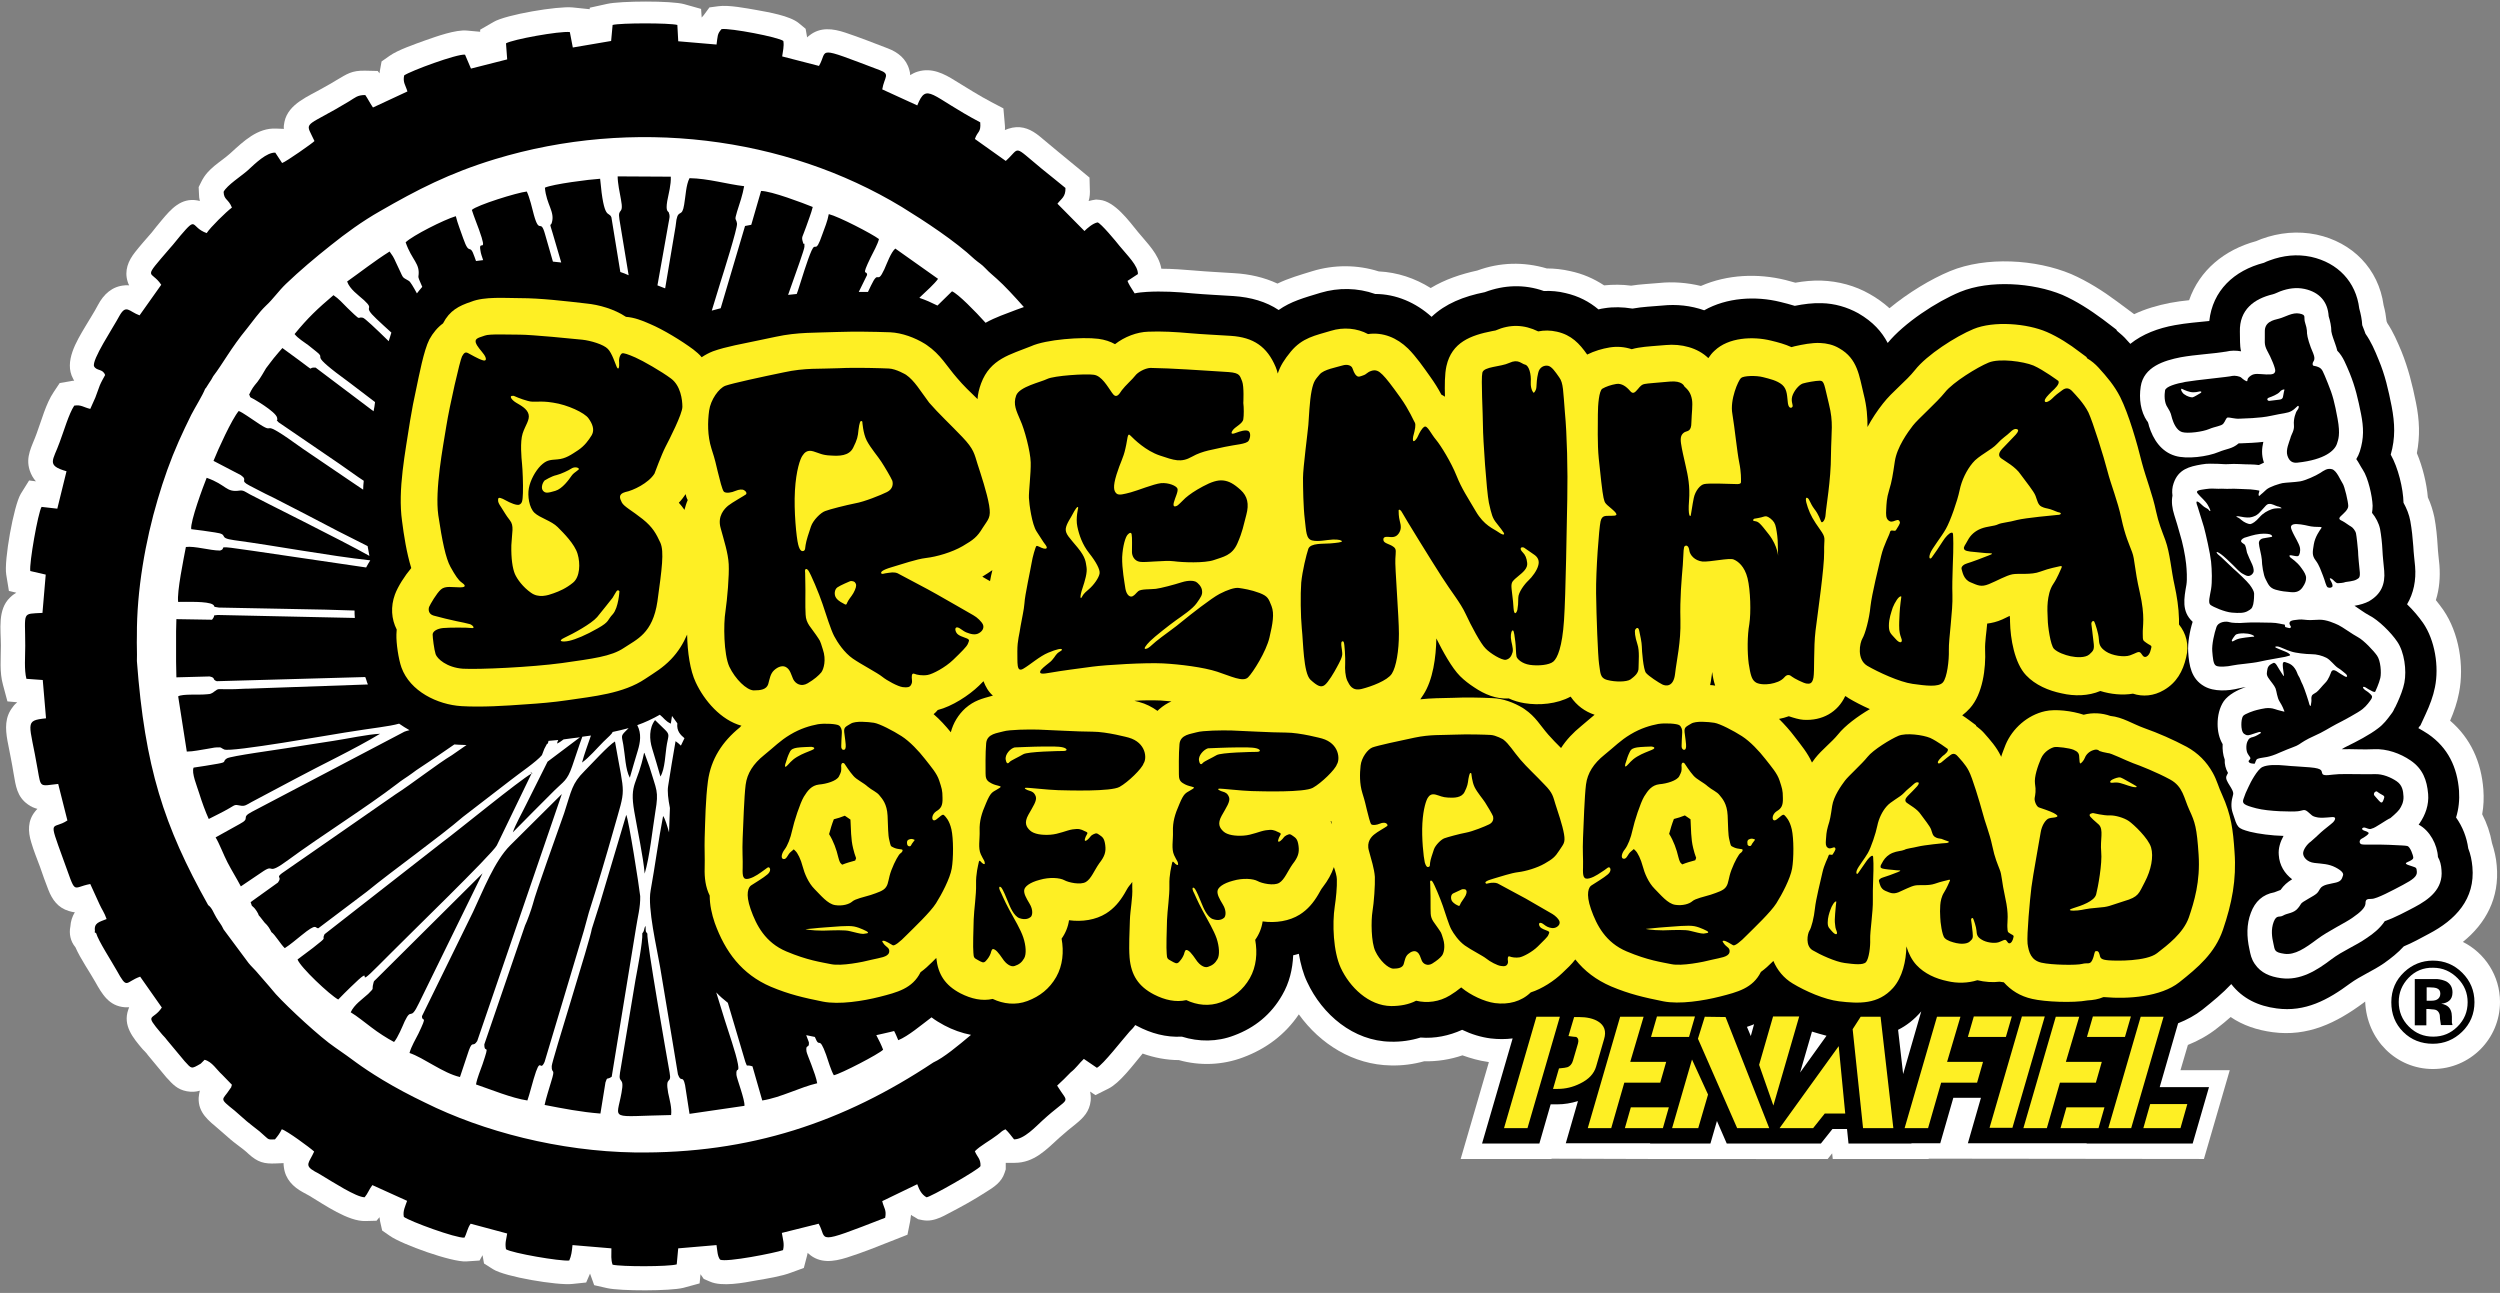 <?xml version="1.0" encoding="utf-8"?>
<!-- Generator: Adobe Illustrator 22.0.0, SVG Export Plug-In . SVG Version: 6.00 Build 0)  -->
<svg version="1.1" id="Layer_2" xmlns="http://www.w3.org/2000/svg" xmlns:xlink="http://www.w3.org/1999/xlink" x="0px" y="0px"
	 viewBox="0 0 841.9 435.4" style="enable-background:new 0 0 841.9 435.4;" xml:space="preserve">
<rect x="0" y="0" width="841.9" height="435.4" fill="#808080" stroke="none"/>
<style type="text/css">
	.st0{fill-rule:evenodd;clip-rule:evenodd;fill:#FFFFFF;}
	.st1{fill-rule:evenodd;clip-rule:evenodd;}
	.st2{fill-rule:evenodd;clip-rule:evenodd;fill:#FEEF24;}
	.st3{fill:#FEEF24;}
</style>
<g>
	<path class="st0" d="M829.4,317.2c7.7-6.2,12.4-14.8,11.4-25.7c-0.2-2.6-0.8-5.1-1.6-7.6c-0.6-3.4-1.7-6.6-3.3-9.7
		c0.5-2.7,0.6-5.5,0.4-8.3c-0.7-9.3-4.3-17.3-11.2-23.2c1.3-3,2.4-6.2,3-9.4c1.8-9.1,0-20.2-5.3-27.9c-0.8-1.1-1.6-2.2-2.5-3.3
		c1.2-3.8,1.5-7.8,1.2-11.8c-0.2-2.2-0.5-4.3-0.6-6.5c-0.2-3.2-0.5-6.4-1.1-9.6c-0.5-2.3-1.2-4.6-2.2-6.7
		c-0.4-4.8-1.8-10.4-3.7-14.9c1.1-5.7,0.9-11.1-0.3-17c-1.2-6-2.6-11.6-4.9-17.3c-1.4-3.3-2.7-6.4-4.7-9.4c0-0.1-0.1-0.1-0.1-0.2
		c-0.1-0.2-0.1-0.3-0.2-0.5c-0.2-1.8-0.5-3.6-1-5.4c-1.7-12.3-10.5-21.2-22.6-23.8c-6.3-1.3-12.6-0.7-18.6,1.5
		c-0.6,0.2-1.1,0.5-1.7,0.7c-10.7,2.9-19.1,9.8-22.6,19.9c-2.1,0.2-4.3,0.5-6.4,0.9c-4.1,0.8-8.3,2-12.1,3.8l-5.8-4.3
		c-4.7-3.5-9.9-6.8-15.4-9.2c-11.9-5-28.7-6-40.8-1c-6.5,2.7-14.1,7.3-20.4,12.5c-2-1.8-4.2-3.4-6.7-4.8c-4.9-2.8-10.5-4.3-16.2-4.5
		c-3-0.1-5.9,0.2-8.8,0.7c-1.1-0.3-2.2-0.6-3.3-0.9c-9.3-2.3-19.6-1.9-28.5,2c-4.6-1.1-9.4-1.5-14.1-1c-3.2,0.3-6.3,0.4-9.4,0.9
		c-3-0.4-6.1-0.4-9.1-0.1c-3.5-2.3-7.2-3.9-11.4-4.8c-2.6-0.6-5.3-0.9-7.9-0.9c-7.8-2.3-15.8-2.1-23.4,0.7c-5.5,1.2-10.9,3-15.7,5.9
		c-5.3-3.3-11.2-5.3-17.5-5.6c-7.2-2.3-15.1-2.3-22.3-0.1c-4.2,1.3-8.1,2.4-11.8,4.2c-4.5-2.1-9.4-3.2-14.5-3.5
		c-4.5-0.3-9-0.5-13.5-0.9c-3.7-0.3-7.4-0.6-11.1-0.6c-0.9-5-4.8-8.6-7.9-12.4c-3.1-3.8-7.8-10.3-12.9-10.8l-1.2-0.1l-1.2,0.2
		c-0.5,0.1-0.9,0.2-1.3,0.3c0.4-1.3,0.5-2.7,0.4-4.2l-0.1-3.7l-2.9-2.4c-2.6-2.2-5.3-4.3-7.9-6.5c-2-1.6-4-3.4-6-5
		c-2.7-2.2-5.6-3.6-9.2-2.9c-1,0.2-1.8,0.5-2.5,0.8c0.1-0.8,0-1.7-0.1-2.8l-0.4-4.5l-4-2.1c-4.2-2.2-8.1-4.7-12.2-7.2
		c-3.8-2.4-7.9-4.5-12.6-3.1c-1,0.3-1.8,0.7-2.6,1.2c0-0.6-0.1-1.2-0.3-1.8c-1-3.7-3.8-5.9-7.2-7.2c-4.7-1.8-9.5-3.7-14.3-5.3
		c-4.2-1.4-8.5-2-12.2,1c-0.3,0.2-0.5,0.4-0.7,0.6l-0.5-2.9l-2.3-1.9c-3-2.5-10.3-3.7-14.1-4.4c-3.5-0.6-9.5-1.8-13-1.3l-3,0.4
		L237,5.1c-0.3,0.3-0.5,0.6-0.7,0.8L236.1,3l-5.7-1.6c-4.2-1.2-21.5-1.1-25.9-0.1l-5.9,1.3l0,0.5l-5.8-0.6
		c-4.9-0.5-22.4,2.4-26.6,4.9l-4.5,2.6l0,0.7l-4.4-0.4c-3.8-0.4-10.4,2-14.1,3.3c-3.3,1.2-9.2,3.2-12,5.2l-2.7,1.9l-0.6,3.3
		c0,0.2-0.1,0.5-0.1,0.7l-0.6-0.8l-4.2-0.1c-4.6-0.1-6.1,1.1-9.7,3.2c-1.5,0.9-3,1.8-4.5,2.6C104,32.4,97.1,34.9,95.8,41
		c-0.2,0.9-0.3,1.7-0.2,2.4L93,43.3c-6.3-0.3-11,4.3-15.3,8.2c-3.5,3.2-7.6,5-9.9,9.7L66.9,63l0.1,2.1c0,1,0.1,1.8,0.3,2.6
		c-0.2-0.1-0.5-0.1-0.8-0.2c-5.5-1-8.9,2.9-12,6.6c-1.2,1.4-2.3,2.8-3.4,4.2c-1.9,2.2-3.8,4.3-5.6,6.6c-2.3,2.9-3.7,6.2-2.5,10
		c0.1,0.4,0.3,0.8,0.5,1.2c-0.5,0-1-0.1-1.5,0c-4.2,0.3-7.1,3-9,6.6c-1.3,2.5-2.9,4.9-4.3,7.3c-2.9,4.9-7.2,11.8-4.1,17.5
		c0.1,0.3,0.3,0.5,0.4,0.7c-0.5,0-0.9,0.1-1.4,0.2l-3.5,0.6l-2,3c-2.7,4-4.1,9.6-5.8,14.1c-1.5,4.2-3.8,7.6-2.3,12.3
		c0.5,1.5,1.2,2.7,2.1,3.7l-2.3-0.3l-2.8,4.5c-2.4,4-5.7,22.6-4.9,27.2l0.9,5.5l2.5,0.6c-0.7,0.4-1.4,0.9-2.1,1.6
		c-4.3,4.1-3.1,10.8-3.1,16.2c0,4.4-0.5,8.9,0.7,13.2l1.5,5.6l3.3,0.3c-0.5,0.4-1.1,1-1.5,1.6c-2.7,3.4-2.5,7.3-1.8,11.3
		c0.7,3.7,1.5,7.4,2.1,11.2c0.7,4,1.1,7.7,4.8,10.3c1.1,0.8,2.1,1.2,3.2,1.5c-0.3,0.3-0.5,0.5-0.8,0.9c-2.5,3.1-2.4,6.7-1.3,10.3
		c0.8,2.8,2,5.7,3,8.4c0.9,2.6,1.8,5.2,2.8,7.7c1.3,3.3,3.2,6,6.9,7.1c0.7,0.2,1.4,0.4,2,0.4c-0.9,1.5-1.4,3.1-1.5,4.8
		c-0.5,2.4,0,5,1.7,7c1.7,3.9,4.8,8.3,6.7,11.7c2.3,4.1,4.6,8.1,9.9,8.5c0.5,0,1,0,1.5,0c-0.1,0.3-0.2,0.5-0.3,0.8
		c-1.9,5.4,1.6,9.5,4.8,13.3c0.5,0.5,1.1,1.1,1.5,1.6l0.2,0.3l6.3,7.6l0.1,0.1c2,2.2,3.6,4,6.8,4.6c1.7,0.3,3.1,0.2,4.4-0.2
		c-0.2,0.7-0.3,1.5-0.4,2.4c-0.2,5.1,3.4,7.7,6.8,10.6c1.3,1.1,2.6,2.3,3.9,3.4c1.4,1.2,3,2.3,4.5,3.5c0.6,0.5,1.1,0.9,1.6,1.4
		c3.1,2.8,5.2,3.4,9.3,3.2l2.5-0.1c0,0.4,0,0.9,0.1,1.4c0.5,4,3.1,6.6,6.4,8.4c0.7,0.4,1.4,0.8,2.2,1.2c5,3,13.1,8.7,18.9,8.5
		l3.7-0.1l1-1.2c0.1,0.5,0.1,0.9,0.2,1.4l0.7,3.1l2.6,1.8c4.1,2.9,20.9,8.9,25.7,8.6l4.5-0.3l1-1.8l0.5,2.8l3,1.9
		c4,2.6,21.7,5.5,26.6,5l4.8-0.5l1.3-3l1.4,3.9l4.4,1c4.5,1,21.2,1,25.6-0.1l5.5-1.5l0.3-3.1l1.1,1.6l2.1,0.9
		c4,1.8,11.3,0.4,15.6-0.4c3.5-0.6,8.6-1.4,11.9-2.7l4.1-1.5l1.1-4.2c0.1-0.3,0.1-0.6,0.2-0.9c0.1,0.1,0.2,0.2,0.3,0.3
		c3.8,3.4,8.4,2.7,12.9,1.3c5.4-1.7,10.8-3.9,16.1-6l4.3-1.7l0.9-4.5c0.1-0.7,0.2-1.5,0.3-2.2c0.3,0.3,0.7,0.5,1.1,0.7l1.3,0.8
		l1.5,0.3c2.2,0.4,4.1-0.1,6-0.9c0.9-0.4,1.7-0.8,2.6-1.3c2.2-1.1,4.3-2.3,6.5-3.5c2.1-1.2,4.3-2.5,6.3-3.8c2.6-1.6,5.2-3.3,6.2-6.4
		l0.4-1.2l0-1.3c0-0.3,0-0.6,0-0.9l3,0c6.6,0,10.7-4.5,15.1-8.5c1.8-1.6,3.6-3.1,5.5-4.6c2.6-2.1,4.6-4.2,5-7.8
		c0.1-1.2,0-2.2-0.2-3.1l1.8,1.2l4.4-2.2c3.8-1.9,8.1-7.7,11.5-11.8c3.9,1.4,8.1,2.2,12.2,2.2c7.1,2,14.7,1.7,21.6-0.9
		c7.8-2.9,14.2-7.7,18.8-14.5c7.2,10,18.3,17,31,17.2c3.8,0.1,7.6-0.4,11.2-1.4c4.4,0.1,8.8-0.6,12.9-2c2.8,1,5.6,1.8,8.5,2.2
		l0.4,0.1l-9.5,32.6h30.6l0-0.1l33.1,0.1h24.3l8.4,0c8.2,0.1,16.4,0,24.6,0h2.6l1.5-1.9l0.2,1.9h32.3l0-0.1h7.7l85,0.1l8.7-29.9
		h-16.6l2.5-8.5c3.5-1.4,6.9-3.3,9.8-5.6c1.6-1.2,3.1-2.5,4.6-3.8c4.1,2.8,8.9,4.4,14.1,5.1c11.9,1.6,21.5-3.1,30.8-10
		c0.1-0.1,0.2-0.2,0.4-0.3C797,350.2,807,360,819.3,360c12.5,0,22.6-10.1,22.6-22.6C841.9,328.6,836.8,320.9,829.4,317.2z"/>
	<path class="st1" d="M65.2,258.5c-0.8,1.7,1.2,6.4,1.9,8.7c0.9,2.9,2.1,6.2,3.2,8.6c2.3-1.2,4.5-2.2,6.9-3.6
		c2.1-1.2,1.7-1.3,3.8-0.9c1.4,0.3,2.1-0.3,3.7-1.2c4.9-2.6,9.4-5,14.5-7.7c9.3-5,20-10,28.8-15.3c-4.3,0.2-11.1,1.7-15.8,2.4
		c-5.4,0.8-10.7,1.7-16,2.5c-2.3,0.4-18.6,2.6-19.8,3.4c-1.7,1.1,0.3,1.2-3.1,1.8C70.6,257.7,67.8,258.1,65.2,258.5 M100.2,323.1
		c0.9,2.6,10.9,12,13.7,13.5c1.4-1.5,2.7-2.7,4.2-4.2c9.3-9.1,0.2,2,9.2-7.1c1.6-1.6,2.9-2.9,4.5-4.5c4.6-4.7,34.1-33.3,35.5-36.1
		l11.7-24.2c-4,2.2-25.1,19.5-30,23.1l-39.7,31c-1.2,2.3,1.6,0.3-3.9,4.6C103.5,320.7,102,321.7,100.2,323.1 M179,260.4
		c0.4,0.5,0.2-0.2,0.1-0.1C179,260.3,178.1,259.4,179,260.4 M118.1,340.9c2.2,1.3,4.7,3.4,7,5.1c2.2,1.7,5.3,3.7,7.6,4.9
		c1.3-1.5,2.8-5.2,3.6-7c2.4-5,1.7,0.4,4.8-6.1l21.4-43.7l-35.8,35.6c-1,1-0.7,0.5-1,1.6c-0.6,2.2,0.6,1.1-1.7,3.4
		C121.9,336.6,119.3,338.3,118.1,340.9 M137.9,354.6c4.8,1.6,11.3,6.8,17,8.1l3-9c1.3-3.5,1.3-0.8,2.8-3.1l28.5-83.2l-17.4,17.3
		c-5.3,5.3-9.1,15.2-12.5,22.4l-17.2,35.1c0,2.3,2.1-1-1.2,5.9C140,349.9,138.5,352.4,137.9,354.6 M179.4,304.6
		c-0.4,1.5-1.9,5.7-2.6,7.1l-13.7,40c0,3.7,2.1-1.3-0.6,6.7c-0.7,2.1-1.8,4.5-2.2,6.8c5,1.7,12,4.6,17.3,5.4
		c0.8-2.3,1.4-4.9,2.1-7.2c2.5-8.5,2-2,3.7-5.8l13.2-44.1l1.7-6.2c2.9-9.1,5.7-18.5,8.3-27.7c4.3-15.3,3.9-10.3,0.5-29.9
		c-2.1,1.2-8.1,7.8-10.3,10c-4.2,4.2-4.3,6.4-6.8,14.1C187.9,279.9,180.4,300.5,179.4,304.6 M202,304.3l-2.7,8.5
		c-0.5,3.6-13.4,44.3-13.5,46.2c-0.1,3,1.4,0.2-0.2,5.3c-0.7,2.4-1.7,5.4-2.2,7.8c6.2,1.2,12.3,2.4,18.8,2.9l1.7-10.5
		c0.7-2.1,0.4-0.7,2.1-1.9l8.2-50.2c0.5-3.4,1.5-6.9,1.4-10.6c-0.4-3.6-3.8-25.4-4.7-27.4L202,304.3z M216.3,314.3
		c0.2,2.8-1.7,12.4-2.3,15.7l-5.2,31.2c-0.7,4.1,1.6,1,0.5,6.8c-1.7,9.6-4.6,7.9,16.7,7.5c0.3-2.4-0.5-5.1-1-7.5
		c-1.1-6.1,1.3-2.5,0.5-6.8c-1.1-6.2-7.7-43.8-7.5-46.8c-0.7-0.9-0.5-0.4-0.6-2.6C216.7,312.8,217.2,313.3,216.3,314.3 M217.1,294.2
		c1.7-5.7,2.6-14.7,3.6-20.9c1.2-7.1,0.4-7-2-15.1l-1.6-4.4c0-0.1-0.1-0.2-0.2-0.3c-2.2,10.9-5,10-3.3,19.8
		C214.7,279.7,216.6,288.4,217.1,294.2 M222.4,261.5c1.6-2.6,1.6-7.7,2.2-11c0.5-2.8,1-3.1-0.6-4.7c-1.2-1.2-2.2-2.1-3.4-3.3
		c-2.1,2.7-1.9,6.6-1,9.5C220.6,255.2,221.5,258.4,222.4,261.5 M327,348.5c-3.1-0.6-6.2-1.7-9-3.2c-1.5-0.8-3-1.7-4.3-2.7
		c-3.6,2.7-7.8,6.3-11.2,7.7c-0.4-0.9-0.8-2-1.4-3.1c-0.5,0.1-1,0.3-1.6,0.4c-1.4,0.3-2.9,0.7-4.4,1c0.9,1.7,1.7,3.3,2.3,4.9
		c-1.3,1.4-14.2,8.1-16.6,8.6c-0.9-1.5-2-5.1-2.6-6.9c-2.5-6.9-2.1-1.8-3.7-5.8l-0.1-0.2c-1-0.2-2-0.4-2.9-0.6l0.9,2.4
		c0.2,2.3-1.2,0.4-0.8,3.1c0.1,0.9,3.1,7.5,3.6,10.7c-5.7,1.3-12.2,4.8-18.5,5.8l-3.3-11.5c-2.5-0.8-1.5,0.6-2.4-1.5l-5.9-19.9
		c-1.4-1.1-2.7-2.2-3.9-3.5c1.3,4.1,2.4,7.7,2.9,9.4c1.2,3.9,3.7,10.9,4.4,14.7c0.6,3.4-0.7,0.7-0.5,3.7c0.1,1.2,2.9,8.4,2.7,10.4
		l-18.5,2.7l-1.5-9.7c-0.8-3.7-1.3-0.5-2.4-3.6l-1.8-10.9c-1.4-8.4-2.8-16.7-4.2-25.2c-1.1-6.5-4.3-19.9-3.2-25.8
		c1.5-8.3,2.6-16.8,4.2-25.1c0.7,0.9,1.4,3.4,2,5.5c0.1-2.7,0.2-5.5,0.3-8.2c-0.6-3-0.9-5.6-0.6-7.4c0.8-5,1.6-10.1,2.5-15.1
		c0.6,0.4,1.2,0.9,1.8,1.5c0.4-0.8,0.8-1.7,1.2-2.5c-1.3-1.1-2.7-2.4-2.4-5c-0.6-0.8-1.2-1.7-1.8-2.5l-0.4,2.6
		c-1.9-0.9-2.3-1.9-3.7-3c-2.5,1.4-5,2.6-7.6,3.5c1.5,2.9,1,5.8,0.2,8.5c-0.9,3-1.8,6-2.7,9.2c-1.5-2.7-1.6-7.7-2.2-11.1
		c-0.5-2.9-0.9-2.9,0.7-4.5c0.4-0.4,0.8-0.8,1.1-1.1c-1.8,0.5-3.6,0.9-5.4,1.3c-0.3,0.8-1.2,1.4-3.1,3.3c-2.3,2.3-4.7,5.2-7.2,7
		c0.8-3,2-6.1,3-9.1c-1,0.1-1.9,0.3-2.9,0.4c-1.2,3.2-2.2,6.5-3.4,9.9c-1.7,5-3,5.2-5.9,8.1c-4.8,4.8-9.4,9.4-14.1,14.2
		c0.7-2.3,3.4-7.1,4.6-9.6l7.1-14.2l10.9-8.2l-2.5,0.3c-1,0.1-2,0.3-3,0.4c-0.8,0.6-1.5,1.1-2.2,1.4c0.1-0.5,0.2-0.9,0.4-1.2
		c-1.1,0.1-2.2,0.2-3.3,0.3c0,0.2-0.1,0.4-0.2,0.9l-0.3,0.1l-0.9,1.7c-0.3,0.7-0.5,1.3-0.8,2.1c-1.8,2.2-7.6,6.1-10.5,8.4
		l-16.1,12.4c-8,6.9-23.1,17.6-32.4,25.2l-16.3,12.3c-1.2,0.1-0.2-2.1-5.7,2.4c-2,1.6-3.6,3-5.6,4.3c-1.4-1.3-3.3-4.6-4.5-5.4
		c-0.6-1.2-1.1-2.1-2.3-3.2l-1.4-1.8l-0.6-0.7c-0.3-0.8,0-0.2-0.4-0.9c-0.2-0.4-0.3-0.5-0.5-0.8c-0.6-0.9-0.9-1-1.4-1.5l-0.4-1.2
		l9.2-6.6c1.6-2.2-0.9-1.4,1.3-3.1l38.3-26.6c5.2-3.3,14.3-10.4,19-13.2l4.9-3.4c-0.9,0-1.7-0.1-2.6-0.1c-0.5,0-1-0.1-1.5-0.1
		c-4.2,2.9-8,5.5-8.8,6c-1.7,1.2-3.6,2.3-5.4,3.7c-1.9,1.4-3.5,2.3-5.1,3.6c-10.3,7.9-25.5,17.4-36.5,25.5c-7.7,5.7-4.5,1.3-8.4,3.8
		l-7.7,5.2c-1.4-2.7-3-5.2-4.5-8.1c-1.3-2.5-2.8-6.5-4-8.4l8.1-4.5c4-2.1,0.1-2,4.1-4.1l51.4-27c0.4-0.2,1-0.3,1.7-0.5
		c-1.2-0.7-2.4-1.4-3.5-2.2c-3.6,1-7.8,1.3-18.3,3c-4,0.6-38.3,6.7-40.6,5.7c-1.4-0.6-0.6-0.8-2.6-0.7c-0.8,0-2.3,0.4-3.2,0.5
		c-2.1,0.3-4.6,0.9-6.8,0.9L60,234.5c1.5-0.9,7-0.4,9.7-0.7c0.7-0.1,0.9,0,1.5-0.3c0.7-0.3,0.5-0.3,0.8-0.5c1.9-1.4,1-0.8,5.8-0.9
		c2.1,0,4.1-0.2,6.2-0.2c5.4-0.2,22.9-0.8,39.9-1.4c-0.2-0.5-0.4-0.9-0.5-1.4c-0.1-0.3-0.2-0.7-0.4-1.1l-50,1.4
		c-1.7-0.6-0.2-1.1-2.4-1.6l-11.2,0.3l-0.1-5.3l0-10.2l0.1-4.1l12,0.2c1.5-1.8-0.3-1.3,1.9-1.6l46.2,1c-0.1-0.8-0.1-1.7-0.1-2.5
		l-9.9-0.3l-35.8-0.7c-2.4-0.3-1.1-0.4-2-1c-1.7-1.2-9.2-0.9-11.7-0.9c-0.5-3.2,1.9-14.8,2.6-18.5c2.9-0.4,8.1,1.2,11.5,1.2
		c2.9-0.9-3.2-2,11.1,0.1l38.1,5.6c0.4-0.8,0.9-1.6,1.4-2.4c-14.5-1.6-31.1-4.8-45.9-6.8c-5.8-0.8-1.3-1.9-6.4-2.6
		c-2.6-0.4-5.3-0.8-8-1.1c-0.4-2.5,4.1-14.6,5.2-17.3c6.8,2.4,6.4,5,11.1,4.3c1.3-0.2,2,0.5,3.5,1.3c3.7,2,31.2,15.6,40.2,20.7
		c-0.2-1.1-0.4-2.2-0.6-3.3c-3.2-1.6-6.6-3.3-9.9-5c-7.1-3.7-14.5-7.6-21.8-11.3c-1.8-0.9-3.6-1.7-5.4-2.7c-0.9-0.5-1.8-0.9-2.7-1.4
		c-3.6-1.9-0.2-1.6-2.9-3.5l-9.2-4.8c1.5-3.8,6.2-14.1,8.5-16.8c1.5,0.6,4,2.5,5.6,3.5c8.7,6-0.9-3,16.1,9.3l15.9,10.8l4.3,2.9
		c0-1,0.1-2,0.2-3l-1.8-1.2c-2.3-1.6-4.1-2.9-6.4-4.5l-20.5-14c-1.3-1.5-0.1,0.2-0.5-1.6c-0.5-2-8-6.4-8.8-6.7
		c-0.5-0.3-0.2-0.5-0.6-1c1-2.1,1.3-2.5,2.8-4.3c1.2-1.6,2-3.1,2.9-4.6c0.8-1,1.7-2.3,2.6-3.4c1-1.2,2-2.4,2.9-3.4l5.6,4.1
		c6.1,4.5,2.4,2.2,5.6,2.5l19.5,14.7c0.2-1,0.4-2,0.5-3.1l-8.4-6.4c-15.4-11.2-7.2-7.3-11.5-10.7c-1-0.8-1.6-1.3-2.5-2
		c-1.6-1.2-3.5-2.3-4.7-3.8c4.5-5.5,7.7-8.5,13.1-13.1c1.8,1.2,3.1,2.7,4.7,4.3c0.9,0.8,1.4,1.4,2.3,2.2c2.1,2,1.2,0.7,2.9,1.1
		c0.6,0.1,4.3,3.6,8.7,7.9c0.3-1,0.6-1.9,0.9-2.9c-1.8-1.6-3.5-3.2-5-4.6c-5.2-4.9-0.2-2.6-4.2-6.3c-2-1.8-4.8-3.7-5.7-6.3
		c4.4-3.1,9.2-6.9,14.3-10.1l1.1,1.6c0.5,0.8,0.6,1.2,0.9,1.8c3.1,6.3,1.7,4.8,4.5,6.5c0.5,0.3,1.5,2,2.7,4.2
		c0.6-0.8,1.2-1.5,1.8-2.2c-0.9-2-1.4-3.2-1.3-3.5c0.7-4.4-2.2-5.4-4.3-11.5c2.4-2.3,12.9-7.6,16.9-8.8c0.6,2.5,1.7,5.1,2.5,7.5
		c2.2,6.3,2.1,1.2,3.8,6.2l0.5,1.4c0.8-0.1,1.6-0.2,2.4-0.3c-0.4-1.2-0.8-2.3-0.9-3.2c-0.8-4.2,2.7,1.8-0.5-7.1
		c-0.8-2.2-1.7-4.4-2.4-6.6c1.6-1.6,15.4-5.9,18.5-6.2c0.9,1.8,1.9,5.9,2.4,7.9c1.9,6.8,2.2,1,3.7,6.3c0.9,3.2,1.8,6.3,2.7,9.4
		c0.9,0.1,1.9,0.2,2.8,0.3c-1-3.5-2-6.9-2.9-9.9c-1.2-3.9-0.7-2.2-0.3-3.4c1.2-3.8-1.8-6.1-2.3-11.9c2.6-1.2,15.1-2.8,18.6-3
		c1.3,14.6,2.9,10.7,3.8,13l3,18.4c1,0.3,1.9,0.7,2.8,1.1l-3.1-18.8c-0.7-4.3,1.6-1.1,0.5-6.8c-0.4-2.1-1.1-5.5-1.1-7.7l17.9,0.1
		c0.1,2.8-0.7,5.5-1.2,8.2c-0.6,3.6,0.3,3.4,0.5,3.8c0.5,1.4,0.3,1.5-0.1,3.8c-1,5.9-2.4,13.3-3.7,20.8c0.8,0.3,1.5,0.6,2.3,0.9
		l0.3,0.1c1.5-8.9,2.9-17.1,3.5-20.8c0.1-0.6,0.2-1.6,0.3-2.3c0.7-3.6,1.9-0.6,2.6-5.1c0.5-2.8,0.6-6.6,1.8-8.9
		c6.3,0.1,12.5,2,18.4,2.7c-0.5,2.9-1.5,5.8-2.4,8.6c-1,3.3-0.3,2,0,4c0.2,1.5-4.8,17.3-5.5,19.5c-1,3.3-2,6.6-3,9.8
		c1-0.3,2-0.5,3-0.8l8.2-27.7l2.1-0.4l3.3-11.4c3.4,0,14.2,4.1,17.4,5.4c-0.5,2.1-1.5,4.5-2.2,6.6c-1.3,3.8-1.7,3.3-1.1,5.3
		c0.5,1.6,0.5-0.9,0.5,1.5c0,0.8-2.6,8-5.5,16.2c1-0.1,1.9-0.2,2.9-0.3l0.4-1.1c1.2-3.7,3.2-10.4,4.6-13.5c1.5-3.3,1.2,1.6,3.6-5.4
		c0.8-2.2,1.8-4.6,2.2-6.9c3.3,0.8,14.5,6.6,16.9,8.4c-0.4,1.7-1.9,4.4-2.8,6.2c-3.4,7-1.2,4-1.2,5.9l-2.8,5.7c1,0,2.1,0,3.1,0
		c0.3-0.7,0.7-1.4,1-2.1c2.8-5.9,1.9,0.1,4.5-5.5c0.9-2,2.2-5.7,3.7-7l14.4,10.2c-1.2,1.7-4.1,4.3-5.8,5.9c-0.2,0.2-0.3,0.3-0.5,0.5
		c2.1,0.7,4.1,1.6,6.1,2.6l4.9-4.8c2,0.8,7.9,6.8,11.3,10.6c3.4-1.9,6.8-3,10.4-4.4c0.8-0.3,1.6-0.6,2.5-0.9
		c-3.1-3.5-6.6-7.3-9.1-9.5c-1.4-1.3-2.4-2-3.8-3.5c-1.4-1.5-2.2-1.8-3.7-3.1c-6.5-6.1-16.7-12.8-24.5-17.6
		c-39.4-23.9-90.6-30.2-137-16.1c-15.4,4.7-26.2,10.3-38.7,17.5c-6,3.4-11.6,7.5-16.6,11.5c-5.3,4.2-10.5,8.6-15.1,13
		c-2.5,2.4-4.4,5.2-6.7,7.3c-2.5,2.4-4.3,5.1-6.4,7.7c-5.5,6.7-8.1,11.8-11.4,16.1c-0.6,1.2-0.7,1.2-1.4,2.3
		c-0.3,0.4-0.4,0.7-0.7,1.1c-0.5,0.8-0.2,0.4-0.6,0.8c-0.9,2.3-3.3,6.1-4.7,8.8c-1.5,3-2.8,5.8-4.2,8.9c-2.8,6.3-5.1,12.8-7.1,19.6
		c-4.1,13.8-7.1,30.6-7,45.9c-0.1,3,0.1,5.6,0,8.5c2.7,35.8,9,55.4,24,82.2c1.3,0.9,1.8,2.6,2.7,4.1c0.9,1.6,1.7,2.3,2.5,4.1
		l8.4,11.3c0.8,1,1.4,1.5,2.4,2.6l4.6,5.3c0.9,1,1.2,1.5,2.2,2.6c4.3,4.7,15,14.6,19.9,17.9c6.2,4.2,7.7,5.9,16.1,11
		c4.5,2.7,9.2,5.2,14.2,7.6c19.7,9.8,45.3,16.4,70.6,16.8c39,0.5,70.5-10.3,100.6-30.3C317.8,356.2,322.6,352.2,327,348.5
		 M639.2,346.8c2.8-1.4,5.4-3.4,7.8-6.2l-6.1,21.1L639.2,346.8z M610.2,347.4c1.7,0.5,3.3,1,4.9,1.4l-8.9,12.4L610.2,347.4z
		 M588.3,345.8c0.8-0.3,1.6-0.5,2.4-0.9l-1.1,4L588.3,345.8z M32.1,133.9l-1.7,3.8c-2.2-0.5-3.1-1.5-5.4-1.1
		c-1.8,2.7-3.5,8.6-4.9,12.3c-2.2,6.2-4.7,7.8,2.3,9.8l-3.1,12.6l-5.3-0.6c-1.2,2-4.2,19-3.8,21.6l5.2,1.2l-1.1,12.9
		c-7.1,0.4-5.8-0.6-5.8,11.1c0,3.4-0.4,8.1,0.4,11.1l5.5,0.4l1.1,12.9c-7.6,0.8-5.5,1.4-2.8,17.3c1.1,6.2,0.6,5.5,6.9,4.8l3.1,12.3
		c-5.1,3.4-6.6-1.3-1.5,12.8c4.7,12.8,2.7,9.8,9.2,8.6l3.1,6.8c0.7,1.6,1.7,2.9,2.4,5c-2.4,1-4.4,1.2-3.9,4.2
		c-0.4,0.2-0.2,0.1,0.4,0.6c0.7,2.5,5.1,9.3,6.9,12.5c3.7,6.7,2.8,3.9,7.9,2.1l7.3,10.4c-3,4.6-6.1,1.7-0.2,8.7
		c0.8,1,1.1,1.1,1.9,2.2l6,7.2c2.4,2.6,2.1,2.7,5.4,0.8l1.3-1.3c2.5,0.6,4.1,3.4,5.9,5l3.3,3.4c-0.5,1.6,0,0.4-0.7,1.5
		c-2.5,3.9-3.9,2.8,1.6,7.2c1.5,1.3,2.6,2.3,4.1,3.6c1.4,1.2,2.7,2.1,4.3,3.4c0.9,0.8,1,0.9,1.9,1.7c1.2,1.1,1.2,1.1,3.3,1
		c1-1.2,1.6-2,2.3-3.4c1.6,0.4,9.5,6.2,10.9,7.5c-1.7,3.8-3.5,4.6,0.2,6.7c0.9,0.5,1.4,0.7,2.3,1.3c3.7,2.2,11.7,7.4,14.5,7.4
		c1.1-1.3,1.4-2.5,2.6-4.1l11.7,5.3c-0.6,1.8-1.5,3.4-1.1,5.4c2,1.5,17.5,7.2,20.4,7c0.8-1.4,1-3.2,2.1-4.7l12.3,3.3
		c-0.3,2.1-0.8,3.1-0.4,5.3c2,1.3,18.2,4.1,21.3,3.8c0.7-1.5,0.9-3.1,1.1-5.2l13.1,1.1c0,2.3-0.2,3.8,0.4,5.5
		c2.9,0.7,18.8,0.7,21.6-0.1l0.5-5.4l12.9-1.1c0.3,2,0.3,3.7,1.2,4.9c2.1,1,18.7-2.3,21.2-3.2c0.5-2.1,0-3.4-0.4-5.8l12.4-3.1
		c3.1,5.4-2,7.5,22.4-2c0.5-2.7-0.4-3.1-1-5.6l11.8-5.7c0.7,1.9,1.4,3.4,3.1,4.4c0.9,0.2,17.8-9.4,18.2-10.5c0.1-2.5-1.1-3-1.9-5
		c1.7-1.8,5.3-3.7,7.6-5.5c1.5-1.1,1.2-1.2,2.7-1.9c1.1,1,2,2.3,2.9,3.4c3.4,0,7.4-4.4,9.5-6.3c9.6-8.8,9.2-5,5-11.8
		c1.7-1.6,2.9-2.7,4.6-4.5c1.7-1.3,2.8-3,4.4-4.5l4.4,3c2.1-1.1,8.6-9.5,11-12.2c0.7-0.7,1.4-1.4,1.9-2.2l0.6,0.3
		c4.7,2.5,9.8,3.9,15.1,3.6c5.7,1.8,11.9,1.8,17.6-0.4c7-2.6,12.5-7.1,16.2-13.6c2.4-4.1,3.5-8.7,3.7-13.4c0.6-0.1,1.2-0.3,1.9-0.5
		c0.6,3.5,1.5,6.8,2.8,9.5c5.1,11,15.6,19.9,28.1,20.1c3.4,0.1,6.9-0.4,10.1-1.4c4.8,0.4,9.6-0.6,14-2.6c3.1,1.5,6.4,2.5,9.6,2.9
		c2.5,0.3,5,0.3,7.4,0l-10.3,35.4h19.3l3.8-13.2h2.2c2.4,0,4.7-0.4,7-1.1l-4.1,14.2h28.4l0,0.1H576l2.2-7.6l3.3,7.6h7.1l0,0h24.6
		l3.9-4.9h4.9l0.5,4.9h21.2l0-0.1h9.7l4.4-15.3h9.3l-4.4,15.3h40l0,0.1h35.7l5.5-19h-16.6l6.2-21.5c3-1.2,5.8-2.7,8.2-4.6
		c3.5-2.8,6.8-5.5,9.7-8.6c3.8,4.9,9.1,7.4,15.3,8.2c9.6,1.3,17.3-2.9,24.7-8.4c3.4-2.5,7.8-4.3,11.4-6.8c2.4-1.7,4.7-3.5,6.7-5.7
		c2.9-1.2,5.6-2.7,8.4-4.2c9-4.7,15.7-11.7,14.7-22.6c-0.2-2.1-0.6-4.2-1.4-6.2c-0.5-3.7-1.9-7.3-4.1-10.4c0.9-2.9,1.2-5.9,1-9
		c-0.6-7.9-3.7-14.5-10.4-19.1c-1.1-0.7-2.2-1.4-3.3-2c0.1-0.2,0.3-0.4,0.4-0.6l0.3-0.3l1.8-3.9c1.3-2.8,2.5-5.9,3.1-9
		c1.4-6.9,0-15.8-4-21.6c-1.4-2-3.3-4.3-5.4-6.3c2.2-3.7,3.1-8.1,2.7-12.8c-0.2-2.2-0.5-4.5-0.6-6.7c-0.2-2.8-0.5-5.7-1-8.5
		c-0.4-2.2-1.2-4.2-2.3-6.2c-0.1-4.8-1.8-11.8-4.3-16.2c1.6-5.6,1.4-10.5,0.3-16.3c-1.1-5.5-2.2-10.5-4.4-15.7
		c-1.3-3.2-2.5-6-4.4-8.7c-0.1-0.4-0.3-0.7-0.4-1.1c-0.2-0.5-0.5-1.2-0.7-1.8c-0.1-1.9-0.5-3.8-1-5.6c-1.1-9-7.2-15.4-16.2-17.4
		c-4.8-1-9.4-0.5-14,1.2c-0.6,0.2-1.3,0.5-1.9,0.8c-10.1,2.6-17.3,9.4-18.4,19.6c-3.9,0.4-7.8,0.7-11.6,1.4c-5.6,1-10.9,3-15,6.3
		c-0.4-0.4-0.7-0.8-1.1-1.2c-1-1.2-2.2-2.2-3.4-3.2l-0.2-0.4l-4.6-3.5c-4.2-3.1-8.8-6.1-13.6-8.2c-9.9-4.1-24.4-5.1-34.4-1
		c-8,3.3-18.9,10.5-24.4,17.2c-2-3.8-4.9-7.1-9.9-10c-3.8-2.1-8-3.3-12.3-3.4c-3.1-0.1-6.1,0.3-9.1,0.9c-1.6-0.5-3.2-0.9-4.8-1.3
		c-8.4-2.1-18.1-1.5-25.7,2.8c-4.5-1.6-9.3-2.1-14.1-1.6c-3.3,0.3-6.6,0.4-9.9,1c-0.1,0-0.2,0-0.3,0c-3.1-0.5-6.2-0.6-9.3-0.1
		c-0.7,0.1-1.3,0.2-2,0.4c-3.1-2.6-6.7-4.5-11.1-5.5c-2.4-0.6-4.8-0.8-7.3-0.7c-6.5-2.3-13.3-2.1-19.9,0.4
		c-7.1,1.4-13.3,3.9-17.9,8.3c-5.3-4.8-12-7.7-19-7.7c-5.9-2.1-12.4-2.2-18.4-0.4c-5.6,1.7-10,2.9-14.1,5.8
		c-4.2-2.8-9.3-4.3-15.2-4.7c-4.6-0.3-9.2-0.5-13.8-0.9c-5-0.5-10.3-0.8-15.4-0.5c-1.4,0.1-2.8,0.2-4.1,0.5
		c-1.2-1.8-2.2-3.5-2.4-4.2l3.5-2.3c0.1-2.8-3.5-6.2-6.2-9.5c-1-1.3-6.4-7.8-7.4-7.9c-1.6,0.3-3.5,2-4.4,2.9l-9.1-9.2
		c1.3-1.7,2.8-2.3,2.7-5.3c-2.5-2.1-5.1-4.1-7.9-6.4c-10.1-8.3-7.1-7.3-12.2-2.7l-10.4-7.4c0.9-2.7,2.1-2.1,1.8-5.6
		c-16.7-8.8-18-13.7-21.2-5.7l-11.8-5.4c0.7-4.2,2.9-5.1-0.9-6.5c-22.2-8.4-17.2-6.9-20.4-1.4l-12.4-3.2c0.2-1.7,0.7-3.3,0.4-5.2
		c-1.6-1.3-17.9-4.4-20.8-4c-1.5,1.6-1.3,2.4-1.7,5.2l-12.9-1.1l-0.3-5.5c-2.6-0.7-19.1-0.7-21.8,0l-0.5,5.4L192.9,16l-1-5.2
		c-3.5-0.4-19.4,2.5-21.5,3.8l0.4,5.4l-12.2,3.1l-2-4.7c-2.7-0.3-18.4,5.5-20.5,7c-0.5,2.4,0.5,3.3,1.1,5.4l-11.6,5.4
		c-1.1-1.6-1.8-3.1-2.6-4.2c-2.7,0-3.4,0.9-5.4,2.1c-1.7,1-2.9,1.7-4.6,2.7c-11,6.2-10,4.4-7.1,10.7c-0.5,0.6-9.6,7-10.9,7.4
		l-2.3-3.5c-2.9-0.1-6.6,3.5-9.3,6c-2,1.8-7,5-8.1,7.2c0.1,2.8,1.6,2.3,2.8,5.3c-1.9,1.4-7.3,6.7-8.5,8.6c-5.6-2-3-6-8.8,0.8
		c-1.2,1.4-2.3,2.9-3.5,4.2c-9.7,11.3-6.5,7.1-3,12.4l-7.3,10.3c-3.6-1.3-4.5-3.9-6.8,0.2c-2,3.8-9.5,15-8.5,17
		c0.9,1.6,2.9,0.7,3.7,2.9c-0.6,1.1-1.3,2.3-1.8,3.5L32.1,133.9z"/>
	<path class="st1" d="M349.6,130.9c2.8-0.3,3.6-0.3,3.3-3.2C351.4,128.2,350.3,129.5,349.6,130.9 M352.9,127.7
		c0.5,0.6,0.3-0.4,0.1-0.2c0,0,0,0,0,0C353,127.6,352.9,127.6,352.9,127.7"/>
	<path class="st2" d="M208.6,199.1c0,0-0.3,5.5-2.2,7.7c-2,2.1-1,2.5-5.1,4.8c-4,2.3-7.4,3.7-9.6,4.2c-2.2,0.5-4.3,0.2-1.5-1.1
		c2.8-1.3,8.9-4.6,10.9-6.9c2-2.4,3.9-4.9,5.2-6.5C207.4,199.6,207.8,198.1,208.6,199.1 M183.4,161.8c0,0,2.4-1.5,4-1.8
		c1.6-0.4,4.1-1.6,5-2.2c0.9-0.6,2.1-0.5,2.5,0c0.4,0.4-1.5,1.1-2.4,2.4c-0.9,1.3-3.1,4.4-5.5,5.1c-2.4,0.7-3.3,0.9-4.1,0
		C182.1,164.4,182.6,162.7,183.4,161.8 M173,133.3c0,0,2.4,1.1,4.7,1.7c2.3,0.7,3.8-0.2,8.6,0.6c4.8,0.7,10.6,3.4,11.9,5.3
		c1.3,1.8,2.1,3.8,1.1,5.6c-1.1,1.8-2.4,3.6-4.6,5.1c-2.3,1.5-4.2,2.9-7,3.1c-2.8,0.2-3.7,0.3-5.6,2.1c-1.8,1.8-3.5,4.9-4,7.6
		c-0.5,2.6,0.1,6.6,1.9,8.3c1.8,1.7,5.7,2.7,7.8,4.8c2.1,2.1,5.7,5.7,6.7,9c1,3.3,0.8,7.8-1.5,9.7c-2.3,1.9-4.6,2.9-6.6,3.6
		c-1.9,0.7-5,1.7-7.6-0.2c-2.7-1.9-4.6-4.5-5.4-6.3c-0.8-1.9-1.3-5.2-1.2-9.7c0.2-4.4,1-6.5-0.5-8.4c-1.5-1.9-1.8-2.7-3-4.5
		c-1.2-1.7-1-2.3-0.9-2.8c0.1-0.5,1.1-0.2,2.5,0.6c1.4,0.8,3.9,1.9,4.7,1.4c0.8-0.5,1-1,1.1-3.9c0.1-2.9-0.1-7.8-0.3-9.8
		c-0.2-2-0.7-7.4,0.2-10.2c0.9-2.8,2.5-4.6,2-6.5c-0.5-1.9-2.7-3-4.2-3.9C172.3,134.7,171.1,133.1,173,133.3 M286.1,195.8
		c0,0-3.1,1.3-4.1,2c-1,0.7-1.2,2.5-0.4,3.6c0.8,1.1,2.2,1.7,2.9,2.1c0.7,0.4,0.6-0.4,1.2-1.3c0.6-1,1.6-2,2.2-3.5
		c0.6-1.4,0.5-2,0-2.6C287.4,195.6,286.4,195.6,286.1,195.8 M290.4,142c0,0,0.2,3.9,1.5,6.4c1.3,2.5,3.9,5.5,4.9,7.1
		c1,1.5,3.3,5.4,3.7,6.4c0.3,1.1,0.2,2.8-1.8,3.8c-2,1-7.7,3.3-10.7,3.8c-3,0.6-8.6,2-10.1,2.6c-1.5,0.5-4.1,3.1-4.8,5.2
		c-0.7,2-1.6,4.8-1.8,6.2c-0.2,1.3-0.1,1.7-0.6,2c-0.5,0.2-1.3,0.3-1.9-2.1c-0.6-2.3-1.5-11.3-1.1-18.2c0.4-6.9,1.8-10.7,2.5-11.7
		c0.7-1.1,1.7-2.1,3.7-1.5c2,0.6,3,1.3,5.8,1.4c2.8,0.2,6.2,0.2,7.6-2.6c1.4-2.8,1.6-3.8,1.8-6C289.4,142.5,289.7,141.2,290.4,142
		 M305.1,126.2c0,0-3.3-2-5.8-2.1c-2.5-0.1-10.5-0.4-16.9-0.1c-6.4,0.3-11.2-0.2-18.5,1.4c-7.3,1.5-17.4,3.7-19.6,4.5
		c-2.2,0.8-5,4.7-5.5,8.4c-0.5,3.7-0.6,8.4,0.8,12.8c1.4,4.3,1.4,4.9,2.1,7.7c0.7,2.8,1.5,6.2,2.1,6.8c0.7,0.6,2.6,0.3,3.9-0.3
		c1.2-0.5,2.3-0.6,2.9-0.2c0.6,0.3,1,1,0.6,1.4c-0.5,0.4-4.8,2.8-6,3.8c-1.2,1-3.7,3.5-2.5,7.6c1.1,4.1,2.5,8.3,2.7,12.1
		c0.2,3.8-0.5,11.8-1.1,15.9c-0.7,4.2-0.6,14.4,1.3,18.6c2,4.2,5.8,7.9,8.2,8c2.4,0,4.3-0.3,4.9-2.1c0.5-1.8,0.7-3.5,2-4.7
		c1.3-1.2,3-1.8,4.2-0.9c1.2,0.8,1.5,2.3,2.2,3.9c0.8,1.6,2.7,2.7,4.9,1.4c2.2-1.3,3.7-2.6,4.6-3.7c0.8-1.1,1.7-4.2,0.5-7.7
		c-1.1-3.5-0.8-2.6-2.3-4.9c-1.5-2.3-3.4-3.8-3.5-6.8c-0.2-3,0-7.6-0.1-10.5c-0.1-3,0-3.5-0.1-4c-0.1-0.5,0.2-1.5,1.1-0.4
		c0.8,1.1,3.6,7.7,4.8,11.3c1.2,3.6,2.8,8.7,3.9,10.8c1.1,2.1,3.4,5.6,6.3,7.6c2.9,2,8.3,4.8,9.9,6.1c1.6,1.3,5.3,3.3,6.9,3.5
		c1.6,0.2,2.3,0,2.7-0.6c0.4-0.6,0.5-1.1,0.4-1.9c-0.1-0.9-0.2-2.4,0.8-2c0.9,0.4,2.8,0.7,4.5,0.4c1.7-0.3,5.9-2.5,8.6-5.1
		c2.7-2.6,4.5-4.4,4.9-5.3c0.3-0.9,0.9-1.4-0.3-1.9c-1.2-0.5-2.9-0.9-3.5-1.9c-0.6-1-0.5-2,0.4-1.8c0.9,0.2,1.7,1.2,3,1.7
		c1.3,0.5,2.9,1,4.2,0.2c1.4-0.8,1.7-2,1.3-2.9c-0.4-0.9-1.9-2.4-3.2-3.1c-1.3-0.8-9.3-5.3-12.4-7.1c-3.1-1.8-11.1-5.9-12.3-6.6
		c-1.1-0.7-2-0.9-3.8-0.6c-1.9,0.2-2.2,0.6-2.5,0.2c-0.3-0.4,0.1-1.1,3.5-2.1c3.5-1,8.2-2.7,11.6-3.1c3.5-0.4,8.7-1.9,12.3-4
		c3.6-2.1,4.9-3.1,6.7-6.1c1.9-3,2.9-3.4,2.2-7.6c-0.7-4.2-2.8-10.5-3.9-13.9c-1.1-3.5-1.2-5-5.1-9.1c-3.9-4.1-8.1-8-11.2-11.6
		C309.9,131.6,308,128.2,305.1,126.2 M363.1,171c0,0-0.9,3.5-0.3,6.3c0.6,2.9,1.7,6.1,4,9c2.3,2.9,3.7,5.5,3.5,6.8
		c-0.2,1.4-1.9,3.9-3.7,5.4c-1.9,1.6-1.8,1.8-2.3,2.6c-0.5,0.9-0.7-0.2,0.2-2.9c0.9-2.7,1.7-5.4,1.4-7.2c-0.3-1.7-0.2-3.2-3-6.6
		c-2.8-3.4-4.1-4.5-4-6.3c0.2-1.8,1.8-3.8,2.4-5.1C361.8,172,363,170,363.1,171 M418.7,135.7c0,0,0.3-5.5-0.4-7.3
		c-0.8-1.8-0.6-2.8-4.5-3.1c-3.9-0.3-11.7-0.7-14.3-0.9c-2.6-0.2-10.2-0.5-12.1-0.5c-1.9,0.1-4.3,1.5-5.1,2.6
		c-0.8,1.1-3.4,3.4-4.5,4.9c-1,1.5-1.9,3-3.3,0.9c-1.5-2.1-3.5-5.8-6.2-6.1c-2.6-0.4-13.3,0.3-15.6,1.4c-2.2,1.1-9.4,2.6-10.5,5.6
		c-1.1,3,0.1,5.2,1.4,8.3c1.4,3,3.4,10.5,3.5,14.2c0.1,3.7-0.7,9.9-0.6,12c0.1,2.1,1,8.9,2.6,11.3c1.6,2.4,2.2,3.5,2.7,4.1
		c0.5,0.6,0.8,1.2,0.7,1.4c-0.1,0.2-0.2,0.4-1.1,0.2c-0.9-0.2-2.1-1.1-2.4-0.8c-0.3,0.3-1.3,3.7-1.6,5.7c-0.3,1.9-2.3,11-2.4,13.5
		c-0.2,2.5-0.8,4.7-1.3,7.7c-0.4,3-1.1,4.7-1.1,8.5c0.1,3.8-0.4,7.3,2,5.9c2.4-1.4,5.5-4.2,8.4-5.4c2.9-1.2,4.4-1.5,4.6-1.1
		c0.2,0.4-0.9,0.7-1.5,1.3c-0.7,0.6-1.3,2.1-2.8,3.2c-1.5,1.2-2.8,2.2-3,2.9c-0.2,0.8,0.4,1,3.6,0.4c3.3-0.6,9.5-1.4,14-2
		c4.5-0.6,17.9-1.4,23.7-1.1c5.8,0.3,13.7,1.3,18.3,2.8c4.6,1.5,8.7,3.6,10.4,1.9c1.7-1.7,6.1-8.7,7.2-13.4c1.1-4.7,1.7-8,0.7-10.6
		c-1-2.5-1.2-3.3-4-4.4c-2.9-1.1-5.6-1.5-7-1.7c-1.4-0.2-3.8,0.6-6.5,2c-2.7,1.4-10.1,7.2-12.4,9.1c-2.3,2-7.1,5.3-9,6.9
		c-1.9,1.6-2.4,2.3-3.4,2.5c-1,0.2-0.1-1.1,1.4-2.6c1.5-1.5,6.6-5.5,8.7-7c2.1-1.5,5.6-3.8,7-5.8c1.4-2,2-2.8,1.8-4.2
		c-0.1-1.4-1.5-2.7-2.1-3c-0.6-0.3-2.3-0.6-4.8,0.2c-2.5,0.8-7,2-8.7,2.2c-1.7,0.2-5,0-5.9,0.8c-0.9,0.8-1,1.2-1.9,1.7
		c-0.9,0.4-2-0.4-2.4-2.5c-0.3-2.1-1.2-6.8-1.1-10.7c0.2-3.8,1.1-6.7,1.8-7.5c0.7-0.8,1.3-0.9,1.4-0.1c0.2,0.8,0.1,4.7,0.1,5.9
		c0,1.2,0.7,3,2.7,3.3c1.9,0.3,8.4-0.6,11.4-0.2c2.9,0.4,10.3,0.7,13.5-0.4c3.1-1.1,6.1-1.5,7.9-5.6c1.8-4.1,2-5.9,3-9.6
		c1-3.7,0.4-6.3-1.9-8.4c-2.3-2.1-4-3-5.9-3.2c-1.9-0.2-4,0.5-6.8,2c-2.8,1.5-4.5,2.7-5.9,3.9c-1.4,1.3-2.4,2.5-3,2.7
		c-0.5,0.2-1.3,0.4-0.9-1.2c0.4-1.6,1.6-3.8,1.2-4.7c-0.4-0.9-2.9-2-5.5-1.8c-2.6,0.3-7.9,2.5-10.2,3.1c-2.3,0.6-4,1.1-4.8,0.4
		c-0.9-0.8-1.3-2.2,0-6.4c1.3-4.2,2.3-5.5,3-8.8c0.8-3.3,0.6-5.5,1.7-4.3c1.2,1.2,5.1,5.1,9.9,6.7s7.1,2.5,10.8,0.4
		c3.7-2.1,7.4-2.4,11-3.3c3.6-0.8,7.4-0.9,8.1-2.1c0.7-1.2,0.7-2.9-0.2-3.3c-0.9-0.4-2.6,0.1-4.2,0.7c-1.5,0.6-1.7,0.1-0.9-1
		c0.8-1.1,3.4-2.2,3.5-3.7C418.9,140,418.9,137.2,418.7,135.7 M513.2,184.4c0,0,2.5,1.7,3.6,2.5c1.1,0.8,1.7,2,1.2,3.6
		c-0.4,1.6-2,3.8-3.3,5c-1.3,1.2-3.4,4-3.4,5.8c0,1.8-0.1,2.9-0.3,4c-0.2,1-1.1,2.3-1.3-0.5c-0.1-2.8-0.8-6.5-0.7-7.7
		c0.1-1.2,0.5-1.6,2.2-3c1.7-1.4,3.3-2.7,3.1-4.5c-0.2-1.7-0.6-2.7-1.6-3.7C511.7,184.9,512,184,513.2,184.4 M476.5,142.4
		c-0.4-0.6-1.9-4.3-4.9-8.5c-3-4.2-4.7-6.4-6-7.7c-1.3-1.3-2.3-1.8-3.8-1.3c-1.5,0.5-1.5,1.1-2.7,1.5c-1.2,0.4-1.6,0.7-2.3,0.1
		c-0.7-0.6-1.1-1.8-1.4-2.6c-0.3-0.7-1.5-1.4-3.4-0.8c-1.9,0.6-6.2,1.3-7.6,3c-1.4,1.7-2,2.1-2.7,5.5c-0.7,3.5-0.9,9-1.1,11.5
		c-0.2,2.4-1.8,14.5-1.8,17.8c0,3.3,0.1,9.9,0.6,14c0.5,4.1,0.4,6.6,2.5,7.1c2.1,0.5,4.8-0.2,6.9-0.3c2.1-0.1,3.1,0.3,3.1,0.6
		c0,0.3-1.5,0.5-3.9,0.7c-2.4,0.2-6.6-0.2-7.4,1.8c-0.7,2.1-2,7.4-2.4,11.4c-0.3,4.1-0.2,11.2,0.2,15.5c0.5,4.4,0.5,14.9,2.9,17.2
		c2.4,2.2,3.6,2.7,4.8,1.8c1.2-0.9,3.2-4.3,4.1-6c0.9-1.7,2-3.5,1.8-4.9c-0.1-1.4-0.4-2.5-0.3-3.2c0-0.7,0.6-0.8,0.8-0.4
		c0.3,0.4,0.6,5.4,0.5,7.3c-0.1,1.9,0,4.1,0.7,5.7c0.8,1.6,1.7,3.6,4.9,2.8s8.6-2.8,10.1-5.1c1.5-2.3,2.4-7.8,2.4-13.5
		c0-5.7-1.4-22.7-1.2-25.2c0.1-2.4,0.5-3.3-0.7-4.1c-1.2-0.9-3.1-1.1-3.3-2.1c-0.2-1,0.4-1.3,1.6-1.2c1.2,0.1,2.5,0.3,3.5-1.1
		c1-1.4,0.8-2.7,0.4-4.2c-0.4-1.5-0.4-3.1-0.4-3.6c0.1-0.5,0.7-0.3,1.3,0.9c0.6,1.2,9.9,16.3,13.2,21.4c3.3,5.2,6.3,8.7,8.1,12.6
		c1.8,3.9,5.1,10.1,6.7,11.6c1.5,1.6,5.4,4,6.8,3.8c1.3-0.3,1.9-1.2,2.3-2.6c0.3-1.4-0.5-3.2-0.6-4.8c-0.1-1.5,0.3-2.6,0.7-2.5
		c0.4,0.1,0.6,2.4,0.8,3.8c0.2,1.4,0.2,4.2,0.4,5c0.2,0.8,1.8,2.4,4.5,2.8c2.7,0.4,6.5,0.1,7.9-1.1c1.4-1.2,3-4.9,3.6-13.9
		c0.6-9,0.9-31.5,1.1-40.9c0.2-9.4-0.1-21.9-0.8-29.1c-0.6-7.2-0.5-9.9-1.9-11.8c-1.4-2-2.5-3.6-3.7-3.9c-1.3-0.3-3,0.4-3.4,2.4
		c-0.5,2-0.5,3.4-0.6,4.8c-0.1,1.3-0.9,1.9-0.9,1.9s-1.1-0.9-1-3.6c0.2-2.7-0.6-5.6-1.9-5.9c-1.3-0.3-2.3-2-5.3-0.6
		c-3,1.4-8.6,1.2-9.1,3.3c-0.5,2.1,0.2,13.9,0.2,18c0,4.1,1.2,21.8,2,25.8c0.9,4,1.2,5.2,2.6,6.9c1.4,1.7,1.9,2.5,2.4,3.2
		c0.4,0.7-0.1,1-1.8-0.2c-1.7-1.2-4.8-2.2-7.6-7c-2.8-4.8-4.7-7.5-6.5-12c-1.8-4.5-5.3-10.2-6.9-12.1c-1.7-2-2.9-4.9-3.9-4.4
		c-0.9,0.5-1.7,2.1-2.2,3.2c-0.5,1.2-2.1,3-1.6,0.1C476.6,144.5,476.8,143.1,476.5,142.4 M590.7,174.7c0,0,2.5-0.4,3.2-0.7
		c0.7-0.2,1.1-0.3,2.3,0.6c1.1,0.9,1.6,1.6,1.9,3.2c0.3,1.6,0.6,3.5,0.6,5.7c0,2.2,0.1,3.1,0.1,3.6c0,0.6,0-3.1-3.1-7.1
		c-3.1-4-3.5-4.3-4.7-4.5C589.8,175.4,590.7,174.7,590.7,174.7 M567.2,130.1c0,0-0.6-2-4.9-1.6c-4.3,0.4-7.5,0.6-8.4,0.8
		c-0.9,0.1-1.5,0.7-2.3,1.7c-0.9,1-1.6,2-2.7,0.6c-1.2-1.4-2.8-2.6-4.6-2.3c-1.8,0.3-3.5,0.9-4.7,1.6c-1.1,0.7-1.5,5.4-1.5,8.6
		c0,3.2-0.2,10.1,0.3,14.9c0.5,4.9,1.2,11.5,1.6,13.2c0.5,1.7,0.1,1.6,2.8,3.8c2.6,2.2,1.5,2.3-0.2,2.3c-1.7,0.1-3.1-0.4-3.6,1.9
		c-0.5,2.2-1.6,16.5-1.5,24.2c0.1,7.7,0.6,21,1,23.8c0.5,2.7,0.1,4.7,2.8,5.4c2.6,0.7,6.5,0.7,7.8-0.2c1.3-1,2.8-2.1,2.7-4
		c0-1.9,0.4-5.6-0.4-7.9c-0.8-2.4-1-4.4-0.7-4.9c0.3-0.5,1-1,1.3,0.3c0.3,1.3,0.9,4.2,0.9,5.4c0,1.3,0.5,7.8,1.4,8.9
		c0.9,1.1,4.3,3.3,5.5,3.9c1.2,0.6,3.8,0.9,4.3-3.6c0.5-4.5,2-10.6,1.8-18.1c-0.2-7.5,0.4-13.6,0.8-18.5c0.3-4.9,0.2-6.1,0.7-6.4
		c0.5-0.4,1.3-0.1,1.5,1.5c0.2,1.5,1.8,3.4,4.4,3.7c2.6,0.2,9-1.3,10.5-0.7c1.5,0.6,3.7,2.3,4.7,6.3c1,4.1,1.2,11.6,0.6,15.5
		c-0.7,3.8-0.7,9.5-0.2,13.3c0.6,3.8,1,5.2,2.1,6.1c1,0.9,3.5,1,5.2,0.7c1.7-0.3,3.6-0.9,4.7-2.2c1.1-1.3,2-0.7,2.6-0.2
		c0.6,0.5,3.9,2.2,4.9,2.3c0.9,0.1,1.9,0.2,2.3-2c0.4-2.1,0-10,0.7-15.8c0.7-5.7,3-21.5,2.9-26.5c-0.1-5,0.8-4.5-1.4-7.6
		c-2.2-3.1-3.2-4.8-4.1-7.4c-0.9-2.6-0.8-3.6-0.1-3.2c0.7,0.4,0.8,1.7,2.3,3.7c1.5,1.9,2,3.7,2.3,4.3c0.3,0.6,1.4-0.4,1.5-2.5
		c0.1-2.1,1.8-11.5,1.8-19.9c0.1-8.4,0.9-10.8-0.7-17.3c-1.6-6.5-1.5-7.7-3-7.8c-1.5,0-4.6,0.6-5.6,0.9c-1,0.2-2.6,1.7-3.5,3.7
		c-0.9,2,0,3.4-0.1,4c-0.1,0.6-1.3,1.1-1.6-1c-0.3-2.1-0.1-4.6-1.9-6.2c-1.8-1.5-4.2-2-6.5-2.6c-2.3-0.6-6.5-0.5-7.4,0.3
		c-0.9,0.8-3.8,7.3-2.9,12.1c0.8,4.8,1.6,12.9,2.3,16.3c0.7,3.4,0.6,5.8,0.6,6.2c-0.1,0.4,0.5,1.3-2,1.1c-2.5-0.1-8.9-0.3-10.3,0
		c-1.4,0.2-3.1,2.3-3.6,4.7c-0.5,2.4-0.8,4.9-1,5.8c-0.2,0.8-1,0.2-0.6-4.8c0.4-5-0.4-8.6-1.1-11.7c-0.7-3.1-1.3-5.6-1.6-7.7
		c-0.3-2.1,0.1-3,1.1-3.7c1-0.6,2.4-0.1,2.4-3.4c0.1-3.3,0.5-5.7,0.2-7.6C569.4,132.3,568.5,131.3,567.2,130.1 M640.3,200.9
		c0,0-0.5,3.4-0.6,5.7c-0.1,2.3-0.2,3.4-0.1,5.4c0.2,2,0.5,2.2,0.8,3.3c0.3,1.1-0.6,1.6-2.1-0.2c-1.5-1.7-2.2-2-2.2-4.4
		c0-2.4,0.8-4.5,1.3-6.1C638,203.1,639.5,200.4,640.3,200.9 M693.2,128.3c0,0-5-3.7-8.4-5.2c-3.4-1.4-11.5-2.5-15.1-1
		c-3.7,1.5-12,6.6-14.7,10c-2.7,3.4-9.1,9-10.8,11.2c-1.7,2.2-5.4,7.3-6.1,12.1c-0.7,4.7-1,6.7-1.9,9.6c-0.9,2.9-0.9,4.7-1,6.5
		c-0.1,1.8-0.1,3,0.7,3.7c0.8,0.7,1.4,0.5,2.4,0.1c1-0.4,1.3-0.1,1.5,0.5c0.2,0.5-0.9,2-1.3,2.7c-0.4,0.7-1.7-0.4-2,0.6
		c-0.2,1.1-2.1,4.3-3,8.1c-0.9,3.9-3.1,12.7-3.6,17c-0.4,4.3-1.8,9.3-2.7,10.8c-0.9,1.5-2,7,1.6,9.2c3.6,2.1,10.9,5.5,15.3,6.1
		c4.4,0.6,8.7,1.2,10.2-0.5c1.4-1.6,2.1-7.4,2-10.9c-0.1-3.6,1.4-13.3,1.2-18.6c-0.2-5.4,0.4-14.3,0.3-17.3
		c-0.1-3.1,0.1-3.8-0.7-3.6c-0.7,0.1-2,1.5-2.8,2.8c-0.8,1.3-3.3,5-3.8,5.6c-0.5,0.6-1.1,0.3-0.5-1.4c0.6-1.7,3.8-5.6,5.3-8.3
		c1.5-2.6,3.9-9.5,4.6-12.9c0.7-3.5,2.4-6.9,4.4-9.3c1.9-2.4,6.4-4.4,8.2-6.4c1.8-2,3.3-2.8,4.5-4c1.3-1.3,2-1.1,2.4-0.9
		c0.4,0.2,0.3,0.8-0.6,1.8c-0.9,1-3.4,3.5-4.5,4.7c-1.1,1.2-1.6,2.4-0.3,3.3c1.2,0.9,4.8,2.8,6.5,5.4c1.8,2.5,4.4,5.6,5,7.2
		c0.6,1.6,0.8,3,2,3.6c1.2,0.6,1.7,0.5,3,0.9c1.3,0.4,2.3,1,3.1,1.1c0.7,0.2,0.5,0.8-0.7,0.8c-1.2,0.1-10.8,1-13.6,1.7
		c-2.8,0.8-5.3,0.9-6.5,1.5c-1.2,0.6-3.5,0.6-5.6,1.4c-2.1,0.8-3.6,2.2-4.5,3.9c-0.9,1.7-1.5,2.2-1.3,2.9c0.2,0.7,1.2,0.9,3.7,1.1
		c2.4,0.2,3.4,0.4,4.7,0.4c1.3,0,1.5,0.2-0.2,0.8c-1.7,0.7-6,2.3-7.1,2.6c-1.1,0.3-2.2,1.1-1.9,2c0.3,0.9,0.6,3.4,3,4.4
		c2.4,1,3.5,1.7,6.2,0.6c2.7-1.1,5.8-2.9,7.9-3.3c2.1-0.4,6.3,0.3,9.4-0.9c3.2-1.2,5.8-1.6,6.5-1.8c0.7-0.2,0.9,0,0.6,0.6
		c-0.3,0.6-1.4,3.4-2.7,5.3c-1.3,1.9-1.7,4.3-1.9,6.1c-0.2,1.9-0.1,4.1,0,6c0,1.9,0.9,8.6,2.1,9.8c1.2,1.2,3.7,2.1,5.6,2.5
		c1.9,0.4,4.9,0.6,6.3-0.6c1.4-1.3,1.8-1.6,1.4-4.4c-0.3-2.8-0.6-4.9-0.7-5.8c-0.1-0.9,0.7-1.4,1-0.8c0.3,0.6,1.4,3.9,1.5,5.7
		c0.1,1.8,0.3,2.9,2.4,4.3c2.1,1.4,6.1,2,8.1,1.3c2-0.7,2.7-1.4,3.4-1c0.7,0.5,1,2,2.2,1.4c1.2-0.7,1.4-2.4,1.6-3.1
		c0.2-0.7-0.8-0.8-1.8-1.6c-1-0.8-1.1-0.5-1.1-3c-0.1-2.5,0.9-5.6-1-13.9c-1.9-8.3-1.6-10.9-2.6-13.6c-1-2.7-2.3-5.3-3.6-11.3
		c-1.3-6.1-3.5-11.3-4.7-16c-1.2-4.7-4.9-16.5-6.4-19.7c-1.6-3.2-4.4-6-5.4-7.1c-1-1.1-2.1-1.4-3.4-0.4c-1.4,1-2.2,1.6-3.5,2.9
		c-1.3,1.2-2.4,1.4-2.4,0.7c-0.1-0.7,1-1.8,2.3-3.1C692.1,130.8,693.7,129.3,693.2,128.3 M618.4,303.6c0,0-0.3,2.4-0.4,4.1
		c-0.1,1.6-0.2,2.4,0,3.8c0.1,1.4,0.4,1.6,0.6,2.4c0.2,0.8-0.4,1.1-1.5-0.1c-1-1.2-1.6-1.4-1.6-3.1c0-1.7,0.5-3.2,0.9-4.3
		C616.8,305.1,617.9,303.3,618.4,303.6 M655.9,252.2c0,0-3.5-2.6-5.9-3.7c-2.4-1-8.1-1.8-10.7-0.7c-2.6,1.1-8.5,4.7-10.4,7.1
		c-1.9,2.4-6.4,6.4-7.6,8c-1.2,1.6-3.8,5.2-4.3,8.5c-0.5,3.4-0.7,4.7-1.4,6.8c-0.6,2.1-0.6,3.3-0.7,4.6c-0.1,1.3-0.1,2.1,0.5,2.6
		s1,0.3,1.7,0.1c0.7-0.3,0.9-0.1,1,0.3c0.1,0.4-0.6,1.4-0.9,1.9c-0.3,0.5-1.2-0.3-1.4,0.4c-0.2,0.8-1.5,3-2.1,5.8
		c-0.6,2.7-2.2,9-2.5,12c-0.3,3-1.2,6.6-1.9,7.6c-0.6,1-1.4,5,1.1,6.5c2.5,1.5,7.7,3.9,10.8,4.3c3.1,0.4,6.2,0.8,7.2-0.3
		c1-1.2,1.5-5.2,1.4-7.7c-0.1-2.5,1-9.4,0.9-13.2c-0.1-3.8,0.3-10.1,0.2-12.3c-0.1-2.2,0-2.7-0.5-2.6c-0.5,0.1-1.4,1.1-2,2
		c-0.6,0.9-2.4,3.5-2.7,3.9c-0.3,0.4-0.8,0.2-0.4-1c0.4-1.2,2.7-4,3.7-5.8c1.1-1.9,2.7-6.7,3.2-9.2c0.5-2.5,1.7-4.9,3.1-6.5
		c1.4-1.7,4.5-3.1,5.8-4.5c1.3-1.4,2.3-2,3.2-2.9c0.9-0.9,1.4-0.8,1.7-0.7c0.3,0.1,0.2,0.6-0.4,1.3c-0.6,0.7-2.4,2.5-3.2,3.3
		c-0.8,0.8-1.1,1.7-0.2,2.3c0.9,0.7,3.4,2,4.6,3.8c1.3,1.8,3.1,4,3.5,5.1c0.4,1.1,0.5,2.1,1.4,2.6c0.8,0.5,1.2,0.4,2.1,0.6
		c0.9,0.3,1.7,0.7,2.2,0.8c0.5,0.1,0.4,0.5-0.5,0.6c-0.9,0-7.6,0.7-9.6,1.2c-2,0.5-3.7,0.6-4.6,1.1c-0.9,0.4-2.5,0.4-3.9,1
		c-1.5,0.6-2.5,1.6-3.2,2.7c-0.6,1.2-1,1.5-0.9,2.1c0.1,0.5,0.9,0.6,2.6,0.8c1.7,0.1,2.4,0.3,3.3,0.3c0.9,0,1.1,0.1-0.1,0.6
		c-1.2,0.5-4.2,1.6-5,1.8c-0.8,0.2-1.6,0.8-1.3,1.4c0.2,0.6,0.4,2.4,2.1,3.1c1.7,0.7,2.5,1.2,4.4,0.5c1.9-0.8,4.1-2,5.6-2.3
		c1.5-0.3,4.4,0.2,6.7-0.6c2.2-0.8,4.1-1.1,4.6-1.3c0.5-0.1,0.6,0,0.4,0.4c-0.2,0.4-1,2.4-1.9,3.8c-0.9,1.4-1.2,3-1.3,4.3
		c-0.1,1.3-0.1,2.9,0,4.2c0,1.3,0.6,6.1,1.5,6.9c0.8,0.9,2.6,1.4,3.9,1.7c1.3,0.3,3.5,0.4,4.5-0.5c1-0.9,1.2-1.1,1-3.1
		c-0.2-2-0.4-3.4-0.5-4.1c-0.1-0.7,0.5-1,0.7-0.5c0.2,0.4,1,2.7,1.1,4c0.1,1.3,0.2,2.1,1.7,3c1.5,1,4.3,1.4,5.8,0.9
		c1.4-0.5,1.9-1,2.4-0.7c0.5,0.3,0.7,1.4,1.5,1c0.8-0.5,1-1.7,1.1-2.2c0.1-0.5-0.6-0.6-1.3-1.1c-0.7-0.5-0.7-0.3-0.8-2.1
		c-0.1-1.8,0.6-4-0.7-9.8c-1.3-5.9-1.1-7.7-1.9-9.6c-0.7-1.9-1.6-3.7-2.5-8c-0.9-4.3-2.5-8-3.3-11.3c-0.9-3.3-3.4-11.7-4.6-13.9
		c-1.1-2.2-3.1-4.2-3.8-5c-0.7-0.8-1.5-1-2.4-0.3c-1,0.7-1.5,1.2-2.5,2c-0.9,0.9-1.7,1-1.7,0.5c-0.1-0.5,0.7-1.3,1.6-2.2
		C655.1,254,656.3,252.9,655.9,252.2 M284.4,257.2c0,0,1.8,2.8,3,4.1c1.1,1.3,3.4,2.3,4.8,3.6c1.4,1.2,3.1,1.8,4,3
		c0.9,1.1,2.5,2.8,2.7,6.8c0.2,3.9,0.1,6.4,0.6,8.3c0.5,1.9,0.2,1.9,1.6,2.5c1.4,0.6,2.6,0.4,2.8,0.7c0.2,0.3-0.2,0.9-0.7,1.2
		c-0.5,0.3-1.9,2.7-3,5.6c-1.1,2.9-0.9,4.4-1.8,5.7c-0.8,1.3-2.9,1.9-5.2,2.7c-2.3,0.7-5.2,1.3-6.2,2.2c-1,0.9-3.3,1.6-5.8,1.2
		c-2.5-0.4-4.8-3.3-6.9-5.4c-2.1-2.1-3.4-5.3-4-7.6c-0.6-2.4-1.7-4.6-2.5-5.3c-0.8-0.7-0.2-0.6-1.4,0.3c-1.2,0.9-1.4,2.6-2.5,2.5
		c-1.1-0.1-0.7-1.9,0.3-3.2c1-1.3,2-3.8,2.6-6.6c0.6-2.8,2.6-9,3.9-11.2c1.3-2.1,2.6-3.8,5.1-4.1c2.5-0.2,5.9-1.2,6.7-2.7
		c0.8-1.6,0.8-1.7,0.8-3C283.1,257,283.8,256.6,284.4,257.2 M273.2,251.5c0,0-3.7,0.1-4.8,0.3c-1.1,0.2-2,0.4-2.5,1.6
		c-0.6,1.2-0.9,2.2-1.2,3.2c-0.4,1-0.6,2.1,0.2,1.4c0.8-0.7,1.5-1.9,3.5-3.1c2-1.2,3.7-1.7,4.8-2.2
		C274.3,252.3,274.8,251.7,273.2,251.5 M305.5,284.3c0,0-0.3-1.1,0.4-1.5c0.8-0.4,1.3-0.3,1.8-0.1c0.5,0.2,0.4,0.1-0.2,0.9
		c-0.7,0.8-0.6,1.3-1.1,1.4C306,285.1,305.5,284.7,305.5,284.3 M292,313.7c0,0-2.3-1.3-4.4-1.7c-2.1-0.4-6.5,0.1-9.6,0.3
		c-3.1,0.2-6,0.6-6.6,0.6c-0.7,0,1.9,0.5,5.7,0.5c3.7-0.1,7.5-0.3,9.2,0.2c1.8,0.4,3.3,0.9,4.4,0.9
		C291.7,314.3,292.9,314.4,292,313.7 M283.3,251.2c0,0,0.1-3.5,0.2-4.4c0.1-0.9-0.3-2.1-1-2.5c-0.7-0.5-4.6-0.8-7.1-0.4
		c-2.6,0.5-5.8,1.4-9.3,3.5c-3.5,2.1-5.2,4-8.8,6.9c-3.6,2.9-5.7,6.1-6.2,10c-0.5,3.9-0.8,13.4-1,17.9c-0.2,4.5,0.1,7.3,0,10.1
		c-0.1,2.8,0.1,4.1,2.1,3.6c2-0.5,4-2.1,5-2.8c1-0.7,1.5-1.3,1.9-0.9c0.4,0.4,0.4,1.4-0.7,2.3c-1.1,1-4.6,3.1-5.5,3.7
		c-0.8,0.6-2,2.6-0.1,8c1.9,5.4,4.9,11.2,12,14.2c7.1,3,11.7,3.6,15.1,4.3c3.4,0.7,10.6-0.7,13.6-1.5c3-0.7,5.4-0.9,5.9-2.4
		c0.4-1.5-0.9-1.9-1.5-2.6c-0.6-0.8-1.2-1.4-0.4-1.4c0.8,0,2.5,1.2,3.1,1.5c0.5,0.4,2.4-1,4.8-3.5c2.4-2.4,7.9-7.6,9.8-10.6
		c1.9-3,4.7-8.3,5.3-11.7c0.6-3.4,0.6-10.1-0.1-13.2c-0.7-3.1-2-4.3-2.4-4.7c-0.4-0.5-0.9-0.1-1.6,0.5c-0.8,0.6-1.5,1.4-2.1,1.1
		c-0.6-0.3-0.5-2,1-3c1.5-0.9,2.2-1.8,2.1-4.5c0-2.6-0.3-3.3-1.1-5.8c-0.8-2.5-2.7-4.6-4.8-7.3c-2.1-2.7-5.1-5.9-7.9-7.7
		c-2.8-1.8-7.4-4.2-9.3-4.5c-2-0.3-6.2-0.7-7.8,0.3c-1.6,1-2.4,1.1-2.2,2.9c0.2,1.7,0.6,4.2,0.5,4.9c-0.1,0.7-0.2,1-0.7,1
		C283.6,252.6,283.2,251.9,283.3,251.2 M341.7,251.7c0,0,6.9-0.3,9.5-0.3c2.6,0,5.3-0.1,6.8,0.3c1.5,0.4,1.6,1.2,0.1,1.2
		c-1.5,0-12,0.2-13.5,1.1c-1.5,0.9-4.2,2.1-4.6,2.6c-0.4,0.5-1,0.9-1.3-0.7C338.3,254.1,340.3,252,341.7,251.7 M380.1,248.4
		c0,0-7.3-2-12.2-2c-4.8,0-15-0.6-18.2-0.7c-3.2-0.1-9.8,0-11.8,0.6c-1.9,0.6-5.5,0.7-5.8,4c-0.3,3.2-0.2,8.7-0.2,10.1
		c0,1.4,0.2,2.3,1.3,3c1.1,0.7,1.8,0.9,3,1.2c1.2,0.3,1,0.4-0.5,1.3c-1.5,0.9-2.1,0.9-3.6,4.5c-1.6,3.6-2.3,6.2-2.2,9.3
		c0.1,3.1-0.6,5.8,0.4,8c1,2.1,1.2,2,1.3,2.7c0.2,0.7-0.2,0.8-0.9,0.2c-0.6-0.6-0.9-1.2-1.1-0.2c-0.2,1-1,3.9-0.9,7.4
		c0.1,3.5-0.7,8.6-0.8,11.8c-0.1,3.2-0.3,9.6-0.1,11.3c0.1,1.6,0.2,1.7,1.5,2.4c1.3,0.7,1.9,1.2,2.7,0.3c0.8-0.9,1.2-1.5,1.6-2.5
		c0.3-1,0.4-1.9,1.4-1.3c1,0.5,2.5,2.9,3.1,3.7c0.6,0.8,2.2,2.3,3.6,1.8c1.5-0.5,2.4-1.2,3.2-2.6c0.8-1.4,0.6-4.3-0.3-7
		s-2.9-6-4.7-9.3c-1.8-3.3-2.7-5.7-3.2-6.6c-0.4-0.9-0.2-1.6,0.5-0.9c0.6,0.7,1.7,3.4,2.3,4.9c0.6,1.5,1.9,4.7,3.8,5.4
		c2,0.7,3.2,0.1,3.8-0.4c0.6-0.5,0.9-2.4-0.4-4.5c-1.2-2-1.9-3.3-1.8-4.5c0.1-1.2,1.8-2.6,5.2-3.5c3.4-1,6.8-0.7,8.3,0.1
		c1.4,0.8,5.5,1.7,7.3,0.6c1.8-1.1,2.8-3.9,4.5-6.3c1.8-2.3,2.3-3.8,2-6.1c-0.3-2.3-0.9-2.7-1.9-3.4s-1.1-0.7-2.2-0.2
		c-1,0.5-0.9,1-1.9,1.8c-1,0.8-1.1,0.2-0.6-1c0.5-1.2,1.2-1.3-0.3-1.9c-1.4-0.7-2-0.9-4.1-0.6c-2,0.3-4.6,1.6-7.5,1.8
		c-2.8,0.2-5.5-0.2-6.8-1.4c-1.3-1.2-2.1-2.6-0.6-5.3c1.5-2.7,3-4.8,2.5-6.2c-0.5-1.4-1.4-1.7-2.1-1.9c-0.8-0.2-2.2-0.9-1.3-1
		c1-0.1,7.3,0.7,11,0.8c3.7,0.1,17.7,0.5,20.6-1.1c2.9-1.6,7.6-6.2,8.1-7.9C386.3,255.4,386,250.1,380.1,248.4 M406.8,252
		c0,0,6.9-0.3,9.5-0.3c2.6,0,5.3-0.1,6.8,0.3c1.5,0.4,1.6,1.2,0.1,1.2c-1.5,0-12,0.2-13.5,1.1c-1.5,0.9-4.2,2.1-4.6,2.6
		c-0.4,0.5-1,0.9-1.3-0.7C403.4,254.5,405.4,252.4,406.8,252 M445.2,248.7c0,0-7.3-2-12.2-2c-4.8,0-15-0.6-18.2-0.7
		c-3.2-0.1-9.8,0-11.8,0.6c-1.9,0.6-5.5,0.7-5.8,4c-0.3,3.2-0.2,8.7-0.2,10.1c0,1.4,0.2,2.3,1.3,3c1.1,0.7,1.8,0.9,3,1.2
		c1.2,0.3,1,0.4-0.5,1.3c-1.5,0.9-2.1,0.9-3.6,4.5c-1.6,3.6-2.3,6.2-2.2,9.3c0.1,3.1-0.6,5.8,0.4,8c1,2.1,1.2,2,1.3,2.7
		c0.2,0.7-0.2,0.8-0.9,0.2c-0.6-0.6-0.9-1.2-1.1-0.2c-0.2,1-1,3.9-0.9,7.4c0.1,3.5-0.7,8.6-0.8,11.8c-0.1,3.2-0.3,9.6-0.1,11.3
		c0.1,1.6,0.2,1.7,1.5,2.4c1.3,0.7,1.9,1.2,2.7,0.3c0.8-0.9,1.2-1.5,1.6-2.5c0.3-1,0.4-1.9,1.4-1.3c1,0.5,2.5,2.9,3.1,3.7
		c0.6,0.8,2.2,2.3,3.6,1.8c1.5-0.5,2.4-1.2,3.2-2.6c0.8-1.4,0.6-4.3-0.3-7c-0.9-2.6-2.9-6-4.7-9.3c-1.8-3.3-2.7-5.7-3.2-6.6
		c-0.4-0.9-0.2-1.6,0.5-0.9c0.6,0.7,1.7,3.4,2.3,4.9c0.6,1.5,1.9,4.7,3.8,5.4c2,0.7,3.2,0.1,3.8-0.4c0.6-0.5,0.9-2.4-0.4-4.5
		c-1.2-2-1.9-3.3-1.8-4.5c0.1-1.2,1.8-2.6,5.2-3.5c3.4-1,6.8-0.7,8.3,0.1c1.4,0.8,5.5,1.7,7.3,0.6c1.8-1.1,2.8-3.9,4.5-6.3
		c1.8-2.3,2.3-3.8,2-6.1c-0.3-2.3-0.9-2.7-1.9-3.4c-1-0.7-1.1-0.7-2.2-0.2c-1,0.5-0.9,1-1.9,1.8c-1,0.8-1.1,0.2-0.6-1
		c0.5-1.2,1.2-1.3-0.3-1.9c-1.4-0.7-2-0.9-4.1-0.6c-2.1,0.3-4.6,1.6-7.5,1.8c-2.8,0.2-5.5-0.2-6.8-1.4c-1.3-1.2-2.1-2.6-0.6-5.3
		c1.5-2.7,3-4.8,2.5-6.2c-0.5-1.4-1.4-1.7-2.1-1.9c-0.8-0.2-2.2-0.9-1.3-1c1-0.1,7.3,0.7,11,0.8c3.7,0.1,17.7,0.5,20.6-1.1
		c2.9-1.6,7.6-6.2,8.1-7.9C451.3,255.8,451.1,250.4,445.2,248.7 M567.3,257.1c0,0,1.8,2.8,3,4.1c1.1,1.3,3.4,2.3,4.8,3.6
		c1.4,1.2,3.1,1.8,4,3c0.9,1.1,2.5,2.8,2.7,6.8c0.2,3.9,0.1,6.4,0.6,8.3c0.5,1.9,0.2,1.9,1.6,2.5c1.4,0.6,2.6,0.4,2.8,0.7
		c0.2,0.3-0.2,0.9-0.7,1.2s-1.9,2.7-3,5.6c-1.1,2.9-0.9,4.4-1.8,5.7c-0.8,1.3-2.9,1.9-5.2,2.7c-2.3,0.7-5.2,1.3-6.2,2.2
		c-1,0.9-3.3,1.6-5.8,1.2c-2.5-0.4-4.8-3.3-6.9-5.4c-2.1-2.1-3.4-5.3-4-7.6c-0.6-2.3-1.7-4.6-2.5-5.3c-0.8-0.7-0.2-0.6-1.4,0.3
		c-1.2,0.9-1.4,2.6-2.5,2.5c-1.1-0.1-0.7-1.9,0.4-3.2c1-1.3,2-3.8,2.6-6.6c0.6-2.8,2.6-9,3.9-11.2c1.3-2.1,2.6-3.8,5.1-4.1
		c2.5-0.2,5.9-1.2,6.7-2.7c0.8-1.6,0.8-1.7,0.8-3C566.1,256.9,566.7,256.5,567.3,257.1 M556.1,251.4c0,0-3.7,0.1-4.8,0.3
		c-1.1,0.2-2,0.4-2.5,1.6c-0.6,1.2-0.9,2.2-1.2,3.2c-0.4,1-0.6,2.1,0.2,1.4c0.8-0.7,1.5-1.9,3.5-3.1c2-1.2,3.7-1.7,4.8-2.2
		C557.2,252.2,557.7,251.6,556.1,251.4 M588.5,284.2c0,0-0.3-1.1,0.4-1.5c0.8-0.4,1.3-0.3,1.8-0.1c0.5,0.2,0.4,0.1-0.2,0.9
		c-0.7,0.8-0.6,1.3-1.1,1.4C588.9,285,588.4,284.6,588.5,284.2 M575,313.6c0,0-2.3-1.3-4.4-1.7c-2.1-0.4-6.5,0.1-9.6,0.3
		c-3.1,0.2-6,0.6-6.6,0.6c-0.7,0,1.9,0.5,5.7,0.5c3.7-0.1,7.5-0.3,9.2,0.2c1.8,0.4,3.3,0.9,4.4,0.9
		C574.6,314.2,575.8,314.3,575,313.6 M566.3,251.1c0,0,0.1-3.5,0.2-4.4c0.1-0.9-0.3-2.1-1-2.5c-0.7-0.5-4.6-0.8-7.1-0.4
		c-2.6,0.5-5.8,1.4-9.3,3.5c-3.5,2.1-5.2,4-8.8,6.9s-5.7,6.1-6.2,10c-0.5,3.9-0.8,13.4-1,17.9c-0.2,4.5,0.1,7.3,0,10.1
		c-0.1,2.8,0.1,4.1,2.1,3.6c2-0.5,4-2.1,5-2.7c1-0.7,1.5-1.3,1.9-0.9c0.4,0.4,0.4,1.4-0.7,2.3c-1.1,1-4.6,3.1-5.5,3.7
		c-0.8,0.5-2,2.6-0.1,8c1.9,5.4,4.9,11.2,12,14.2c7.1,3,11.7,3.6,15.1,4.3c3.4,0.7,10.6-0.7,13.6-1.5c3-0.7,5.4-0.9,5.9-2.4
		c0.4-1.5-0.9-1.9-1.5-2.6c-0.6-0.8-1.2-1.4-0.4-1.4c0.8,0,2.5,1.2,3.1,1.5c0.5,0.4,2.4-1,4.8-3.5c2.4-2.4,7.9-7.6,9.8-10.6
		c1.9-3,4.7-8.3,5.3-11.7c0.6-3.4,0.6-10.1-0.1-13.2c-0.7-3.1-2-4.3-2.4-4.7c-0.4-0.5-0.9-0.1-1.6,0.5c-0.8,0.6-1.5,1.4-2.1,1.1
		c-0.6-0.3-0.5-2,1-3c1.5-0.9,2.2-1.8,2.1-4.5c0-2.6-0.3-3.3-1.1-5.8c-0.8-2.5-2.7-4.6-4.8-7.3c-2.1-2.7-5.1-5.9-7.9-7.7
		c-2.8-1.8-7.4-4.2-9.3-4.5c-2-0.3-6.2-0.7-7.8,0.3c-1.6,1-2.4,1.1-2.2,2.9c0.2,1.7,0.6,4.2,0.5,4.9c-0.1,0.7-0.2,1-0.7,1
		C566.6,252.5,566.2,251.8,566.3,251.1 M492.3,299.5c0,0-2.2,1-3,1.4c-0.8,0.5-0.8,1.8-0.3,2.6c0.6,0.8,1.6,1.3,2.1,1.5
		c0.5,0.3,0.5-0.3,0.9-1c0.4-0.7,1.1-1.5,1.6-2.5c0.4-1,0.4-1.5,0-1.9C493.3,299.4,492.6,299.4,492.3,299.5 M495.5,260.5
		c0,0,0.2,2.8,1.1,4.6c0.9,1.8,2.8,4,3.5,5.1c0.7,1.1,2.4,3.9,2.7,4.7c0.2,0.8,0.1,2-1.3,2.7c-1.4,0.7-5.6,2.4-7.8,2.8
		c-2.2,0.4-6.2,1.5-7.3,1.9c-1.1,0.4-3,2.3-3.5,3.7c-0.5,1.5-1.2,3.5-1.3,4.5c-0.1,1,0,1.2-0.4,1.4c-0.4,0.2-0.9,0.2-1.4-1.5
		c-0.4-1.7-1.1-8.2-0.8-13.2c0.3-5,1.3-7.7,1.8-8.5c0.5-0.8,1.2-1.5,2.7-1.1c1.5,0.4,2.2,0.9,4.2,1s4.5,0.1,5.5-1.9
		c1-2,1.1-2.8,1.3-4.4C494.8,260.8,495,259.9,495.5,260.5 M506.2,249c0,0-2.4-1.4-4.2-1.5c-1.8-0.1-7.6-0.3-12.2-0.1
		c-4.6,0.2-8.1-0.1-13.4,1c-5.3,1.1-12.6,2.7-14.2,3.3c-1.6,0.6-3.7,3.4-4,6.1c-0.3,2.7-0.4,6.1,0.6,9.3c1,3.2,1,3.6,1.5,5.6
		c0.5,2,1.1,4.5,1.5,4.9c0.5,0.4,1.9,0.2,2.8-0.2c0.9-0.4,1.7-0.4,2.1-0.2c0.4,0.2,0.8,0.7,0.4,1c-0.3,0.3-3.4,2-4.3,2.8
		c-0.9,0.7-2.7,2.5-1.8,5.5c0.8,3,1.8,6,2,8.8c0.1,2.8-0.3,8.6-0.8,11.6c-0.5,3-0.5,10.5,1,13.5c1.4,3,4.2,5.7,6,5.8
		c1.7,0,3.1-0.3,3.5-1.5c0.4-1.3,0.5-2.5,1.5-3.4c1-0.9,2.2-1.3,3-0.7c0.9,0.6,1.1,1.7,1.6,2.9c0.5,1.2,2,1.9,3.5,1
		c1.6-1,2.7-1.9,3.3-2.7c0.6-0.8,1.2-3,0.4-5.6c-0.8-2.6-0.6-1.9-1.7-3.6c-1.1-1.7-2.4-2.8-2.5-4.9c-0.1-2.2,0-5.5-0.1-7.6
		c-0.1-2.1,0-2.5-0.1-2.9c-0.1-0.4,0.2-1.1,0.8-0.3c0.6,0.8,2.6,5.6,3.5,8.2c0.9,2.6,2,6.3,2.8,7.8c0.8,1.5,2.5,4,4.6,5.5
		c2.1,1.5,6.1,3.5,7.2,4.4c1.2,1,3.8,2.4,5,2.5c1.2,0.2,1.7,0,2-0.4c0.3-0.4,0.4-0.8,0.3-1.4c-0.1-0.6-0.1-1.7,0.6-1.4
		c0.7,0.3,2.1,0.5,3.3,0.3c1.2-0.2,4.3-1.8,6.2-3.7c1.9-1.9,3.3-3.2,3.5-3.8c0.2-0.6,0.7-1-0.2-1.4c-0.9-0.4-2.1-0.7-2.6-1.4
		c-0.5-0.7-0.4-1.5,0.3-1.3c0.7,0.1,1.3,0.9,2.2,1.3c0.9,0.4,2.1,0.7,3.1,0.1c1-0.6,1.2-1.4,0.9-2.1c-0.3-0.7-1.3-1.7-2.3-2.3
		c-1-0.6-6.7-3.9-9-5.2c-2.3-1.3-8.1-4.3-8.9-4.8c-0.8-0.5-1.4-0.6-2.8-0.5c-1.4,0.2-1.6,0.5-1.8,0.1c-0.3-0.3,0.1-0.8,2.6-1.5
		c2.5-0.7,5.9-1.9,8.4-2.2c2.5-0.3,6.3-1.4,8.9-2.9c2.6-1.5,3.5-2.2,4.9-4.4c1.4-2.2,2.1-2.5,1.6-5.5c-0.5-3-2.1-7.6-2.9-10.1
		c-0.8-2.5-0.8-3.7-3.7-6.6c-2.8-3-5.9-5.8-8.1-8.4C509.6,253,508.2,250.5,506.2,249 M714,261.8c0.4,0.1,1.4,0.6,3.1,1.6
		c1.7,1,3.3,1.7,2,1.7c-1.3,0-3.5-1-5.1-1.4c-1.6-0.4-2.5,0-3.1-0.1c-0.5-0.2-0.3-0.7,0.5-1.1C712.2,262.1,713.4,261.7,714,261.8
		 M704.8,273.8c0,0,3.8,0.9,5.6,0.8c1.9-0.1,4.9,0.8,6.5,1.9c1.6,1.1,6.6,5.8,7.5,8.9c0.9,3.1,0,7.6-2.1,11.6
		c-2.1,3.9-1.9,5-7.1,6.5c-5.1,1.6-4.9,1.9-9,2.2c-4,0.3-4.4,0.7-6.5,0.9c-2.1,0.2-4,0-1.4-0.8c2.6-0.8,7-2.3,7.6-4.6
		c0.6-2.3,2.1-10.4,1.7-14.4c-0.4-4,0.9-7.4-0.8-9.1c-1.8-1.6-2.2-1.9-2.8-2.6C703.4,274.4,703.7,274,704.8,273.8 M707,252.9
		c0,0-0.6-0.8-2-0.3c-1.4,0.4-2.5,1.5-2.9,2.6c-0.4,1-1.2,1.8-1.5,1.9c-0.3,0-0.3-0.8-0.4-2.1c0-1.3-0.5-1.9-1.9-2.5
		c-1.4-0.6-5.6-1.1-6.5-0.9c-0.9,0.2-3.4,1.3-4.5,3.9c-1.1,2.6-2.3,6.1-2,8.4c0.4,2.3,0.1,3.7-0.1,4.8c-0.2,1,0.6,2.9,1.4,3.2
		c0.9,0.3,3.9,1.3,5,1.9c1.1,0.6,1.6,1,1,1.3c-0.6,0.3-1.7,0.2-2.6,0.5c-1,0.3-2.4,2.2-2.8,4.8c-0.4,2.6-2.6,14.4-3.1,18.4
		c-0.5,4-1.6,16-1.3,19c0.4,2.9,1.2,5.6,4.7,6.4s11.9,0.9,13.7,0.4c1.8-0.5,2.6,0.4,3.4-1.3c0.8-1.7,0.6-2.9,1.2-3
		c0.6-0.1,1,0.1,1.3,1.3c0.2,1.1,0.5,1.6,3,1.8c2.5,0.2,12.7,0.4,16.3-2.4c3.6-2.8,8.8-6.7,10.7-12c1.8-5.3,3.9-12.1,3.3-21.2
		c-0.6-9.1-1.2-10.9-3.1-15c-1.9-4.1-2.1-7.9-6.5-10.3c-4.4-2.4-10.2-4.7-12.5-5.5c-2.4-0.9-7.6-3.5-8.5-3.4
		C708.6,253.4,707.5,253.1,707,252.9 M220.4,159.5c0,0,2.4-6.5,3.7-9c1.3-2.5,5.7-11.1,5.7-13.5c0-2.4-0.6-7.1-3.8-9.5
		c-3.2-2.4-9.5-6-12-7.1c-2.5-1.1-4-1.6-4.5-1.4c-0.5,0.2-1.2,1.5-1,3.1c0.1,1.6-0.2,2.7-0.8,1.5c-0.5-1.1-1.6-4.7-3-6.1
		c-1.4-1.5-5.8-2.8-8.6-3.1c-2.8-0.3-17.1-1.7-21-1.7c-3.9,0-10.3-0.3-11.8,0.3c-1.5,0.6-3.5,0.8-3.1,2.3c0.4,1.4,1.9,2.8,2.8,4.1
		c0.9,1.3,0.9,2.4-0.5,1.9c-1.4-0.4-4.1-2-4.9-2.4c-0.8-0.4-1.3-0.2-2,1.1c-0.7,1.3-4.2,16.6-5.3,23.5c-1.1,6.9-3.9,21.4-2.7,30
		c1.3,8.7,2.5,14.5,4.1,17.4c1.6,2.9,2.7,4.5,3.7,5.2c1,0.7,2.1,1.7-0.5,1.7c-2.6,0-4.9-0.6-6.4,0.7c-1.5,1.3-3.6,5-4,5.9
		c-0.3,0.9-0.2,2.4,1.5,2.9c1.7,0.5,6.3,1.6,7.8,1.9c1.5,0.3,3.5,0.7,4.5,1c1,0.4,1.8,1.5,0.5,1.3c-1.2-0.2-7.6-0.2-9.6,0
		c-2,0.2-3.5,1.1-3.5,2.2c0,1,0.5,5.1,1,6.6c0.5,1.5,3.7,4.5,9.2,4.9c5.5,0.3,22.9-0.5,33.3-1.9c10.4-1.5,16.6-2.2,20.9-5.1
		c4.3-2.9,9.7-4.8,11.3-15.7c1.5-10.9,2.3-16.7,1-19.7c-1.4-3-2.5-5.2-6-8c-3.5-2.8-6.3-4.2-7-5.6c-0.7-1.4-1.3-2.8,1.2-3.5
		C213.2,165.2,218.4,162.7,220.4,159.5 M288,289.8c0.1-0.2,0.2-0.5,0.3-0.8c-0.4-1-0.7-2.1-1-3.3c-0.8-3.2-0.7-6.5-0.9-9.7
		c-0.6-0.4-1.2-0.8-1.9-1.3c-1.2,0.5-2.5,0.9-3.7,1.2c-0.6,1.5-1.2,3.5-1.6,5c1.5,2.4,2.5,5.2,3.1,7.8c0.1,0.5,0.4,1.4,0.7,1.9
		c0.2,0.2,0.4,0.4,0.6,0.6C285.1,290.6,286.5,290.2,288,289.8 M570.9,289.7c0.1-0.2,0.2-0.5,0.3-0.8c-0.4-1-0.7-2.1-1-3.3
		c-0.8-3.2-0.7-6.5-0.9-9.7c-0.6-0.4-1.2-0.8-1.9-1.3c-1.2,0.5-2.5,0.9-3.7,1.2c-0.6,1.5-1.2,3.5-1.6,5c1.5,2.4,2.5,5.2,3.1,7.8
		c0.1,0.5,0.4,1.4,0.7,1.9c0.2,0.2,0.4,0.4,0.6,0.6C568,290.5,569.4,290.1,570.9,289.7 M448.6,277.6c-0.1-0.3-0.2-0.7-0.3-1.1
		c-0.1,0-0.1,0.1-0.2,0.1C448.3,277,448.4,277.3,448.6,277.6 M575.9,230.7c0.6,0,1.2,0.1,1.7,0.2c-0.5-1.5-0.8-3-1-4.6
		c-0.1,0.7-0.2,1.4-0.3,2.1C576.2,229.1,576.1,229.9,575.9,230.7 M621.4,234.4c-2.5,5.4-7.7,8.4-14.1,8c-1.4-0.1-3.1-0.6-4.9-1.2
		c-1.1,0.4-2.2,0.7-3.3,0.9c1.9,1.9,3.7,3.9,5.2,5.9c2.3,3,4.4,5.5,5.9,8.8c0.4-0.5,0.7-1,1.1-1.5c2.3-2.9,5.5-5.3,7.7-8
		c2.3-2.9,6.6-6.1,10.7-8.5c-2.7-1.2-5.2-2.5-7.2-3.7C622.1,234.8,621.8,234.6,621.4,234.4 M478.3,235.5c3.6-0.4,7-0.4,11-0.5
		c4.4-0.2,8.9-0.1,13.3,0.1c3.5,0.1,7.2,1.5,10.2,3.3l0.3,0.2l0.3,0.2c3.8,2.6,5.2,5.4,8,8.6c1.3,1.5,2.8,3,4.3,4.5
		c1.8-2.8,4.1-5.2,6.8-7.4c1.6-1.3,3-2.6,4.5-3.8c-3.3-1.1-6-3.1-8-6c0,0-0.1-0.1-0.1-0.1c-4.6,2.5-10.6,3-15.5,2.2
		c-1.8-0.3-3.6-0.8-5.3-1.6c-4.2,0.3-8.2-1.4-11.6-3.7c-1.7-1.1-3.4-2.4-4.8-3.8c-2.8-2.8-5.8-8.3-8-12.7c-0.1,6.2-1.1,14-4.4,19
		C479,234.5,478.6,235,478.3,235.5 M382,236c0.5,0.1,1.1,0.3,1.6,0.4c2.3,0.6,4.4,1.7,6.2,3c0.2-0.2,0.3-0.3,0.5-0.5
		c1.5-1.3,2.8-2.1,4.2-2.7c-1.3-0.1-2.6-0.2-3.7-0.3C388.2,235.8,385.1,235.8,382,236 M230.9,166.4c-0.7,1-1.4,2-2.3,2.9
		c0.7,0.8,1.3,1.5,1.9,2.4c0.3-1.1,0.6-2.2,1.1-3.3C231.2,167.7,231,167,230.9,166.4 M333.4,195.7c0.2-1.2,0.5-2.5,0.8-3.7
		c-1,0.7-2.1,1.4-3.4,2.2C331.6,194.7,332.5,195.2,333.4,195.7 M314.4,240.5c2.1,1.8,4.1,4,5.8,6.1c0.8-3.1,2.5-5.9,4.9-8.1
		c3-2.6,5.5-3.2,9.1-4.2c0.1,0,0.1,0,0.2,0c-1.6-1.4-2.5-3.1-3.2-4.9c-0.5,0.5-1,1-1.5,1.5c-3.4,3.3-9.1,7-13.9,8.2
		C315.4,239.6,314.9,240.1,314.4,240.5 M249.7,244.4c-6.9-1.9-12.5-8.4-15.4-14.6c-1.9-4-2.8-10.2-2.9-16.1c-1.3,3-3,5.8-5.4,8.3
		c-2.9,3-5.4,4.4-8.7,6.6c-7.4,5-17.5,5.9-26.2,7.2c-4.7,0.7-9.5,1.1-14.2,1.4c-6.8,0.5-14.7,1-21.5,0.6c-8.1-0.5-17.3-5-20.2-13
		c-1-2.8-1.8-8.2-1.7-11.2c0-0.6,0.1-1.1,0.1-1.6c-1.8-3.5-2.1-7.7-0.6-11.8c1-2.7,3.3-6.3,5.5-8.9c-1.6-5.2-2.5-11.1-3.1-15.8
		c-1.5-10.6,1.1-23.2,2.7-33.8c0.6-3.7,1.3-7.3,2.1-10.9c0.9-4.2,2.5-12.8,4.4-16.5c1.2-2.2,2.8-4.1,4.6-5.4
		c2.2-4.3,5.3-5.9,9.5-7.3c4.5-1.8,11.4-1.2,16.4-1.2c7,0,15.3,1,22.3,1.8c4.3,0.4,9.5,1.9,13.4,4.5c2.8,0.2,5.4,1.2,8.1,2.4
		c4.5,1.9,10.7,5.7,14.6,8.6c1,0.8,2,1.6,2.8,2.6c1.2-0.8,2.5-1.5,3.8-2c4.4-1.6,10.4-2.6,15-3.6c2.1-0.4,4.1-0.9,6.2-1.3
		c7.4-1.6,13.3-1.3,20.6-1.6c5.9-0.2,12-0.1,17.9,0.1c4,0.2,8.3,1.8,11.7,3.9l0.3,0.2l0.3,0.2c4.7,3.2,6.7,7.1,10.2,11.1
		c2.1,2.5,4.5,4.8,6.9,7.1c0.1-1.7,0.5-3.4,1.2-5.3c3.1-8.3,9.9-9.7,16.8-12.5c5-2.3,17.3-3.2,22.7-2.5c2.2,0.3,4,0.9,5.6,1.8
		c3.2-2.5,7.4-4.1,11.2-4.2c4.2-0.2,9.5,0.1,13.8,0.5c4.6,0.4,9.4,0.6,14,0.9c7.6,0.5,12.2,3.6,15.1,10.5c0.3,0.7,0.5,1.4,0.7,2.2
		c0.9-2.7,2.2-4.7,4.4-7.4c3.9-4.7,8.2-5.4,13.5-7c4.2-1.3,8.8-0.9,12.5,1.1c5-0.7,9.7,1.2,13.5,4.9c2.7,2.7,5.2,6.3,7.4,9.4
		c1.5,2.1,2.7,4,3.8,6.1c0.4,0.2,0.8,0.4,1.2,0.7c-0.1-3.8-0.1-7.6,0.5-10.3c1.8-8.1,8.3-10.4,15.4-11.8c0.3-0.1,0.7-0.1,1.1-0.2
		c5-2.2,9.7-2,14.4,0.3c2-0.4,4.1-0.4,6.3,0.1c4.9,1.1,7.6,4,10.2,7.7c2.4-1.2,5.1-2,7.6-2.4c2.5-0.4,5-0.2,7.4,0.6
		c0.7-0.2,1.5-0.4,2.2-0.5c2.9-0.5,6.2-0.6,9.2-0.9c5.3-0.5,10.8,0.9,14.4,4.4c0.6-0.9,1.3-1.8,2.1-2.5c4.7-4.5,12.9-4.9,19-3.4
		c2.5,0.6,4.7,1.2,6.9,2.2c0.4-0.1,0.8-0.2,1.1-0.3c2.7-0.6,5.7-1.2,8.5-1.1c2.3,0.1,4.5,0.6,6.5,1.8c6.2,3.5,6.7,9.3,8.2,15.4
		c1.1,4.3,1.3,7.7,1.3,11.1c1.5-2.8,3.3-5.5,5.2-7.9c3.2-4.1,7.7-7.4,10.8-11.3c4-5.1,13.7-11.3,19.7-13.8c6.8-2.8,18-1.9,24.7,1
		c3.7,1.6,7.8,4.2,11,6.7l2.3,1.7l0.3,0.5c1.4,0.8,2.7,1.9,3.8,3.1c2.9,3.2,5.3,6,7.3,9.9c2.9,5.8,5.7,15.6,7.3,22.1
		c1.5,5.6,3.6,10.7,4.8,16.5c0.8,3.7,1.8,6.1,3.1,9.6c1.6,4.4,2,10.4,3.1,15.2c0.8,3.7,1.4,7.5,1.5,11.4c0,0.6,0,1.2,0,1.8
		c2.4,3,3.5,6.9,2.4,11.1c-1.1,4.7-3.2,8.5-7.5,11c-3.4,2-7.1,2.3-10.4,1.2c-3.5,0.6-7.5,0.2-11-0.9c-4,1.7-8.7,1.8-13,0.8
		c-4.4-0.9-8.9-2.8-12-6.1c-3.9-4.1-5.3-12.4-5.4-18c0-0.7,0-1.3-0.1-2c-0.9,0.4-1.7,0.8-2.5,1.2c-1.8,0.8-3.5,1.2-5.1,1.4
		c0,0,0,0,0,0c-0.2,2.6-0.8,6.2-0.7,8.8c0.3,6.3-0.8,14.9-5.1,19.7c-0.8,0.9-1.7,1.7-2.6,2.4c0.8,0.5,1.6,1.1,2.3,1.6l2.3,1.7
		l0.1,0.3c0.9,0.7,1.8,1.4,2.6,2.3c2.2,2.5,4.2,4.7,5.7,7.8c0,0.1,0.1,0.2,0.1,0.3c0.4-1.4,1-2.7,1.5-4.1c2.3-5.5,7.4-10,13.3-11.3
		c3.5-0.8,9.1-0.1,13,1.2c3-0.8,6.2-0.6,9,0.4c4.1,0.4,7.5,2.7,11.4,4.1c4.8,1.7,9.8,3.9,14.3,6.3c3.8,2.1,6.7,5,8.8,8.8
		c1.4,2.5,1.9,4.8,3.1,7.3c3.1,6.9,3.7,11.8,4.2,19.3c0.7,9.4-0.9,17.4-3.9,26.2c-2.7,7.9-8.4,12.7-14.7,17.7
		c-6.2,4.9-17.3,5.7-25.1,5c-0.2,0-0.3,0-0.5,0c-1.6,0.7-3.4,1-5.3,1.1c-4.9,0.9-14.3,0.5-18.6-0.5c-4.1-0.9-7.2-2.9-9.6-5.6
		c-0.5-0.1-1-0.1-1.4-0.2c-2.4,0.3-5,0.1-7.5-0.5c-3.2,1-6.8,1.1-10.1,0.3c-3.9-0.8-7.7-2.5-10.4-5.4c-1.5-1.6-2.7-3.9-3.4-6.3
		c-0.1,4.9-1.3,10.4-4.5,14c-5,5.6-11.5,5.3-18.2,4.5c-4.9-0.6-11.3-3.4-15.6-6c-3-1.8-5.2-4.5-6.5-7.6c-0.1,0.1-0.2,0.2-0.3,0.3
		c-1.2,1.2-2.5,2.4-3.9,3.4c-2.7,5.5-7.9,6.8-13.8,8.3c-5.5,1.4-13.6,2.7-19.1,1.6c-6.4-1.3-11.3-2.4-17.5-5
		c-5.1-2.2-9-5.2-12.1-9.1c-1.3,1.7-2.8,3.1-4.4,4.6c-2.7,2.6-6.8,5.3-10.6,6.5c-3.2,3.1-7.5,4.2-12.1,3.6
		c-3.6-0.5-8.2-2.7-11.1-5.1c-0.1-0.1-0.2-0.1-0.2-0.2c-1.2,1-2.5,1.9-3.8,2.7c-3.6,2.2-7.7,2.7-11.4,1.8c-2.5,1.3-5.4,1.8-8.4,1.8
		c-7.6-0.1-14-6.4-17-12.9c-2.5-5.4-2.9-14.8-2-20.7c0.4-2.6,0.8-6.5,0.7-9.1c0-1-0.5-2.7-1-4.1c-0.8,2.3-2,4.5-3.7,6.7
		c-0.6,0.7-1.1,1.8-1.6,2.6c-1.6,2.7-3.5,5-6.2,6.7c-3.5,2.2-8.1,2.9-12.5,2.3c-0.3,2.2-1.2,4.4-2.5,6.2c0.8,4.4,0.4,9-1.8,12.9
		c-2.3,4-5.5,6.5-9.7,8.1c-4,1.5-8.1,1-11.7-0.7c-3.5,0.8-7.2,0-10.9-1.9c-5.2-2.7-7.7-6.5-8.2-12.4c-0.3-3.9,0-8.6,0.1-12.6
		c0.1-3.5,1-7.6,0.8-11c0-0.7,0-1.3,0-1.9c-0.3,0.4-0.6,0.9-1,1.3c-0.6,0.7-1.1,1.8-1.6,2.6c-1.6,2.7-3.5,5-6.2,6.7
		c-3.5,2.2-8.1,2.9-12.5,2.3c-0.3,2.2-1.2,4.4-2.5,6.2c0.8,4.4,0.4,9-1.8,12.9c-2.3,4-5.5,6.5-9.7,8.1c-4,1.5-8.1,1-11.7-0.7
		c-3.5,0.8-7.2,0-10.9-1.9c-5.1-2.7-7.5-6.3-8.1-11.9c-0.5,0.5-1,1-1.4,1.4c-1.2,1.2-2.5,2.4-3.9,3.4c-2.7,5.5-7.9,6.8-13.8,8.3
		c-5.5,1.4-13.6,2.7-19.1,1.6c-6.4-1.3-11.3-2.4-17.5-5c-9.8-4.2-15.4-11.8-18.9-21.5c-1-2.9-1.7-6.1-1.7-9.2
		c-1.4-2.8-1.8-6-1.7-9.3c0.1-3.4-0.1-6.7,0-10.1c0.2-6.2,0.3-13,1.1-19.1c1-7.5,4.9-13.4,10.7-18.1
		C249.5,244.5,249.6,244.5,249.7,244.4"/>
	<path class="st0" d="M800.4,266.5c0,0,0.9,0.7,1.7,1.1c0.8,0.4,1,0.6,0.7,1.4c-0.3,0.8-0.5,1.6-1.2,1.1c-0.6-0.5-1.6-1.8-2-2.2
		C799.2,267.4,799.6,266.5,800.4,266.5 M759.1,214.4c0,0-1.7,0.1-2.9,0.3c-1.1,0.2-1.7,0.2-2.6,0.5c-0.9,0.3-1,0.5-1.5,0.7
		c-0.5,0.3-0.8-0.1-0.1-1c0.7-0.9,0.7-1.3,1.9-1.5c1.2-0.2,2.3-0.1,3.1,0C757.8,213.5,759.3,214,759.1,214.4 M799.9,232.9
		c0,0,1.3-2.8,1.7-4.6c0.4-1.8,0.1-5.8-1.1-7.5c-1.1-1.6-4.5-5.2-6.4-6.2c-1.9-1-5.3-3.5-6.6-4.1c-1.3-0.6-4.1-1.9-6.5-1.8
		c-2.4,0.1-3.4,0.2-4.9,0c-1.5-0.2-2.4,0-3.3,0.1c-0.9,0.1-1.5,0.3-1.7,0.7c-0.2,0.4-0.1,0.7,0.2,1.2c0.3,0.4,0.2,0.6-0.1,0.8
		c-0.2,0.1-1.1-0.2-1.5-0.3c-0.4-0.1,0-0.9-0.5-0.9c-0.5,0-2.3-0.6-4.3-0.6c-2,0-6.5-0.2-8.7,0c-2.1,0.2-4.7,0.1-5.5-0.2
		c-0.8-0.3-3.6-0.3-4.3,1.7c-0.7,2-1.6,5.9-1.4,8.1c0.2,2.2,0.3,4.4,1.3,4.9c0.9,0.5,3.8,0.3,5.5-0.1c1.7-0.4,6.6-0.7,9.2-1.3
		c2.6-0.6,7-1.3,8.5-1.6c1.5-0.4,1.8-0.4,1.7-0.7c-0.1-0.3-0.9-0.8-1.7-1.1c-0.7-0.3-2.8-1.1-3.1-1.3c-0.3-0.2-0.3-0.5,0.6-0.4
		c0.9,0.1,3.1,1.3,4.6,1.7c1.4,0.5,5,0.9,6.8,0.9c1.8,0,3.6,0.5,5,1.2c1.4,0.7,2.8,2.7,3.9,3.4c1.2,0.7,1.7,1.3,2.4,1.8
		c0.7,0.5,0.7,0.9,0.7,1.1c-0.1,0.2-0.4,0.2-0.9-0.1c-0.6-0.3-2.1-1.3-2.7-1.7c-0.7-0.4-1.3-0.5-1.7,0.2c-0.3,0.7-0.9,2.6-2,3.7
		c-1.1,1.1-2.3,2.7-3,3.2c-0.7,0.5-1.4,0.7-1.6,1.3c-0.2,0.6-0.1,0.9-0.1,1.5c0,0.7-0.2,1.2-0.2,1.6c0,0.4-0.3,0.3-0.5-0.3
		c-0.1-0.6-1.6-5.2-2.2-6.5c-0.7-1.3-1-2.5-1.4-3c-0.4-0.5-0.6-1.7-1.3-2.6c-0.6-0.9-1.4-1.5-2.3-1.8c-0.9-0.3-1.2-0.5-1.5-0.3
		c-0.3,0.2-0.3,0.7-0.2,1.9c0.2,1.2,0.2,1.7,0.3,2.3c0.1,0.6,0.1,0.7-0.4,0c-0.5-0.7-1.7-2.7-2-3.2c-0.3-0.5-0.8-1-1.2-0.7
		c-0.4,0.2-1.6,0.6-1.9,1.9c-0.2,1.3-0.5,1.9,0.3,3.1c0.8,1.2,2,2.5,2.4,3.5c0.4,1,0.5,3.1,1.4,4.5c0.9,1.4,1.4,2.7,1.5,3
		c0.2,0.3,0.1,0.4-0.2,0.3c-0.3-0.1-1.8-0.4-2.9-0.8c-1.1-0.4-2.3-0.4-3.2-0.3c-0.9,0.1-2,0.4-2.9,0.6c-0.9,0.2-4.1,1.3-4.6,2
		c-0.5,0.7-0.6,2-0.6,3c0,1,0.2,2.5,0.9,3c0.8,0.5,1,0.7,2.3,0.3c1.3-0.4,2.3-0.8,2.8-0.9s0.7,0.2,0.5,0.4c-0.3,0.2-1.7,1.1-2.6,1.3
		c-0.9,0.2-1.4,0.4-1.9,1.6c-0.5,1.2-0.4,3.2,0.2,4.1c0.5,0.9,1,1.2,0.8,1.6c-0.1,0.4-0.9,0.7-0.4,1.2c0.4,0.5,1.3,0.4,1.7,0.5
		c0.4,0,0.3-0.5,0.6-1c0.3-0.5,0.1-0.6,1.4-0.9c1.2-0.3,2.8-0.1,6.7-1.9c3.9-1.7,5.1-1.9,6.4-2.7c1.2-0.8,2.3-1.6,5.2-2.9
		c2.8-1.2,5.2-2.8,7.3-3.9c2.2-1.1,7.6-4,8.9-5.1c1.4-1.1,2.5-2.7,2.9-3.3c0.4-0.6,0.5-1.1-0.2-1.7c-0.6-0.6-1-0.9-1.8-1.4
		c-0.7-0.5-0.9-1-0.6-1.1c0.3-0.1,1,0.3,1.7,0.8C798.6,232.6,799.5,233.3,799.9,232.9 M768.2,171.2c0,0-1.8-0.2-3.2,0.3
		c-1.4,0.5-2.9,1.3-4.1,2.7c-1.2,1.4-2.4,2.2-3.1,2.3c-0.7,0-2.1-0.6-3-1.4c-0.9-0.8-1-0.7-1.5-1c-0.5-0.2,0-0.4,1.4-0.1
		c1.4,0.3,2.8,0.4,3.7,0.1c0.8-0.3,1.5-0.3,3-2c1.5-1.6,1.9-2.4,2.8-2.4c0.9-0.1,2,0.6,2.7,0.8C767.6,170.6,768.7,171.1,768.2,171.2
		 M789.9,196c0,0,2.8-0.3,3.6-0.8c0.8-0.5,1.3-0.5,1.2-2.4c-0.2-1.9-0.6-5.9-0.6-7.2c-0.1-1.3-0.5-5.1-0.7-6c-0.2-0.9-1.1-2-1.7-2.3
		c-0.6-0.3-2-1.4-2.8-1.8c-0.8-0.4-1.6-0.7-0.7-1.6c0.9-0.9,2.6-2.2,2.6-3.5c0-1.3-1.2-6.6-1.9-7.6c-0.7-1-2-4.4-3.6-4.8
		s-2.6,0.4-4,1.3c-1.4,0.9-4.9,2.5-6.7,2.8c-1.8,0.3-5,0.4-6,0.6c-1,0.2-4.3,1.2-5.4,2.2c-1.1,1-1.5,1.4-1.8,1.6
		c-0.3,0.3-0.5,0.5-0.6,0.5c-0.1,0-0.2-0.1-0.2-0.5c0-0.5,0.4-1.1,0.2-1.3c-0.2-0.1-1.9-0.3-2.9-0.4c-1,0-5.6-0.3-6.9-0.2
		c-1.3,0.1-2.4-0.1-3.9,0c-1.5,0-2.4-0.2-4.3,0.1c-1.9,0.3-3.6,0.4-2.7,1.5c0.9,1.1,2.5,2.4,3.3,3.7c0.8,1.4,1.1,2.1,0.9,2.2
		c-0.2,0.1-0.4-0.4-0.8-0.7c-0.4-0.3-1.1-0.5-1.8-1.2c-0.7-0.7-1.3-1.2-1.7-1.3c-0.4-0.1-0.5,0.3,0.1,1.8c0.5,1.6,1.4,4.6,2.1,6.8
		c0.6,2.2,2.1,8.8,2.4,11.6c0.3,2.9,0.4,6.9,0,9.3c-0.4,2.4-1.1,4.6-0.2,5.3c0.9,0.7,4.8,2.4,7.2,2.6c2.4,0.2,4.1,0.2,5.3-0.5
		c1.2-0.7,1.5-0.8,1.9-2.3c0.3-1.5,0.3-2.9,0.3-3.6c0-0.7-0.6-1.8-1.5-3c-0.9-1.2-4.3-4.4-5.5-5.4c-1.1-1-3.2-3.1-4.1-3.9
		c-0.9-0.8-1.3-1-1.5-1.5c-0.2-0.5,0.5-0.1,1.4,0.5c0.9,0.6,3.2,2.8,4.1,3.7c0.9,0.9,2.3,2.5,3.4,3c1.1,0.6,1.5,0.8,2.2,0.6
		c0.7-0.2,1.2-0.9,1.3-1.3c0.1-0.3,0.1-1.2-0.4-2.4c-0.6-1.2-1.5-3.3-1.8-4.1c-0.2-0.8-0.4-2.5-0.9-2.8c-0.5-0.4-0.7-0.4-1-0.8
		c-0.3-0.4,0.1-1,1-1.4c1-0.3,3.3-1.1,5.2-1.3c1.9-0.2,3.4,0,3.8,0.3c0.4,0.3,0.5,0.6,0.2,0.7c-0.4,0.1-2.3,0.4-2.9,0.5
		c-0.6,0.1-1.4,0.6-1.4,1.6c0,1,0.9,4.1,1,5.6c0,1.5,0.5,5.2,1.3,6.6c0.8,1.5,1.2,2.9,3.4,3.5c2.2,0.6,3.1,0.6,5,0.8
		c1.9,0.2,3.1-0.3,4-1.6c0.9-1.3,1.2-2.2,1.2-3.2c0-0.9-0.6-2-1.5-3.2c-0.9-1.3-1.7-2-2.4-2.6c-0.7-0.6-1.4-1-1.6-1.3
		c-0.1-0.3-0.3-0.6,0.5-0.5c0.8,0.1,2,0.5,2.4,0.2c0.4-0.3,0.8-1.6,0.5-2.9c-0.3-1.3-1.8-3.7-2.3-4.8c-0.5-1.1-0.9-1.9-0.6-2.4
		c0.3-0.5,1-0.8,3.2-0.5c2.2,0.3,2.9,0.7,4.6,0.8c1.7,0.1,2.8-0.1,2.3,0.5c-0.5,0.7-2.1,2.9-2.5,5.4c-0.4,2.5-0.7,3.7,0.6,5.4
		c1.3,1.7,1.8,3.5,2.5,5.2c0.7,1.7,1,3.6,1.6,3.9c0.6,0.3,1.5,0.1,1.6-0.4c0.1-0.5-0.3-1.3-0.7-2c-0.4-0.7-0.2-0.8,0.4-0.5
		c0.6,0.3,1.3,1.5,2.1,1.5C787.8,196.4,789.2,196.3,789.9,196 M769.3,131.3c0,0-0.3,1.1-0.4,1.9c-0.1,0.8-0.3,1.3-1.4,1.4
		c-1.1,0.1-2.6,0.3-3.3,0.4c-0.7,0-1-0.8-0.1-1.1c0.9-0.3,2.9-1.1,3.6-1.9C768.4,131.1,769.4,131,769.3,131.3 M734.7,130.9
		c0,0,1.5,0.8,2.9,1.1c1.4,0.3,2.7-0.1,3.3-0.2c0.6,0,0.5,0.4,0.1,0.6c-0.4,0.2-2.1,1.3-2.6,1.4c-0.5,0.1-1.9-0.3-2.8-1
		C734.8,132.3,734.2,131,734.7,130.9 M776.9,112.2c0,0,0.1-1.4-0.6-3.4c-0.7-2,0.6-2.7-1.9-3.2c-2.4-0.5-4.9,1.2-6.9,1.7
		c-2,0.5-4.9,1.1-4.8,4.4c0.1,3.3-0.4,4.1,0.8,6.4c1.3,2.3,2.9,6.1,2.7,6.9c-0.2,0.8-0.6,1.2-3,1.1c-2.4-0.1-3.9-0.5-5.2,0.4
		c-1.3,0.9-1.1,1.4-1.2,1.8c-0.1,0.4-1.5-0.6-2-1.1c-0.5-0.5-2.3-0.8-3.1-0.6c-0.8,0.3-12.4,1.4-15.7,2c-3.3,0.6-6.7,1.6-6.9,2.9
		c-0.2,1.3-0.4,4,0.9,5.8c1.2,1.9,1.1,2.4,1.5,3.7c0.4,1.3,1.4,3.9,3.3,4.5c1.9,0.6,7-0.1,9.1-1c2.1-0.9,4.1-1,4.8-1.8
		c0.7-0.8,0.9-2,1.5-2.1c0.5-0.1,2.5,0.5,3.9,0.4c1.4-0.1,6.8-0.1,10.8-1c4-0.9,5.4-0.8,6.8-1.6c1.4-0.8,2-1.9,2.3-1.7
		c0.3,0.2,0.1,0.9-0.4,1.5c-0.5,0.6-1.3,2.9-1.1,4.9c0.2,2-0.9,3.1-1.2,4.5c-0.4,1.3-1.6,3.9-1,5.8c0.6,1.9,1.7,2.6,3.4,2.4
		c9.4-1,12.6-4.2,13.3-6.4c0.4-1.3,1.2-3,0.2-8.4c-1-5.4-1.6-7.9-3.3-12c-1.7-4.1-1.8-4.8-3.2-5.4c-1.4-0.6-1.9-0.1-1.9-1.1
		c0-0.9,1.2-1,0.2-3.5C777.8,116.3,777,113.6,776.9,112.2 M805,275.5c0,0,2.3-1.9,3-2.9c0.7-1,1.5-2.5,1.4-4.4
		c-0.1-1.9-0.4-3.8-2.3-5.1c-1.9-1.3-4.7-2.5-7.3-2.4c-2.6,0.1-9.4-0.1-12.1,0c-2.7,0.1-5.1,0.8-5.6-0.1c-0.5-0.9,0.5-1.8-4.3-2.2
		c-4.8-0.4-5.2-0.3-8.2-0.6c-3-0.3-6-0.3-7.7,0.5c-1.7,0.8-4,5.1-4.7,6.7c-0.8,1.6-1.2,2.6-1.7,4.1c-0.5,1.5,0.1,2,4.3,3.1
		c4.2,1.1,12.2,1.2,14,1c1.8-0.2,2.1-0.9,3.4,0.2c1.4,1.1,1.2,1.5,3.4,1.9c2.2,0.3,4.7-0.3,5.4-0.1c0.7,0.2,0.3,1.1-0.3,1.7
		c-0.6,0.6-3,2.4-4.1,3.4c-1.1,1-2.3,2.2-3.4,3.1c-1.2,0.8-2.7,2.8-2.6,4.1c0.1,1.2,1.3,2.8,3.8,3.1c2.6,0.3,4.8,0.3,7.1,1.5
		c2.3,1.2,2.8,2.1,2.5,2.8c-0.3,0.7-0.3,1.8-2.3,2.3c-1.9,0.5-4.5,0.6-5.4,2.1c-0.9,1.5-0.8,1.6-4,3.4c-3.2,1.8-2,1.5-3.5,3.2
		c-1.4,1.7-3.6,1.6-4.9,2.4c-1.3,0.8-2.2-0.4-3.2,2.1c-1,2.6-0.6,5.3-0.1,7.4c0.5,2.2,0.2,2.9,3.7,3.4c3.5,0.5,7-1.9,11-4.9
		c3.9-2.9,9.5-5.5,12-7.3c2.6-1.8,4.2-3.3,4.3-4.7c0-1.4,0.4-1.6,2.1-1.6c1.7,0,7.1-2.9,10.5-4.7c3.4-1.8,4.8-2.9,4.7-4.4
		c-0.1-1.4-0.2-1.4-1.4-1.8c-1.2-0.4-2.4-0.7-2.3-1.1c0.1-0.4,2.4-0.9,2.5-1.8c0-0.9-1.1-3.8-2-4c-0.9-0.2-2.3-0.2-6.2-0.4
		c-3.8-0.2-8.5,0.1-9.3-0.2c-0.8-0.3-0.7-1.4,0-1.8c0.8-0.4,2.9-1.7,2.4-2.1c-0.5-0.4-0.9-0.5-1.5-0.7c-0.6-0.2-1-0.7-0.2-1
		c0.8-0.2,1.9,0.9,2.9,0.3C799.8,278.9,803.7,276,805,275.5 M792.9,204c1.7,1.1,3.2,2.3,4.9,3.2c3.2,1.6,7.5,5.9,9.5,8.9
		c2.4,3.5,3.2,9.6,2.4,13.8c-0.4,2.1-1.4,4.6-2.3,6.6l-0.8,1.7l-0.1,0.1c-0.3,0.7-0.7,1.5-1.2,2.1c-1.4,1.9-2.6,3.5-4.5,4.9
		c-2.7,2.1-7.3,4.5-10.4,6c-0.6,0.3-1.2,0.6-1.8,1c3.6-0.1,7.3,0.2,10.9,0c4.3-0.2,8.8,1.4,12.3,3.8c4.1,2.8,5.5,6.6,5.9,11.3
		c0.3,3.6-0.9,7-2.9,9.9c-0.1,0.1-0.2,0.3-0.3,0.4c3.8,2,6.3,6.8,6.5,10.9c0.7,1.2,1.1,2.7,1.2,4.4c0.6,6.4-4.2,9.9-9.1,12.5
		c-2.7,1.4-6.5,3.5-10,4.7c-1.5,2.3-3.8,4.2-6.1,5.7c-3.7,2.6-8.1,4.3-11.8,7.1c-5,3.8-10.5,7.3-17.1,6.4c-3.6-0.5-6.7-1.7-8.8-4.8
		c-1.2-1.8-1.4-3.1-1.8-5c-0.9-4.1-1-8.3,0.5-12.2c1.4-3.8,4-6.2,7.9-6.9c0.7-0.3,1.3-0.5,2.1-0.8c1.1-1.6,2.3-2.6,3.9-3.6
		c-2.5-1.9-4.3-4.7-4.5-8.2c-0.2-2.2,0.5-4.4,1.6-6.4c-4-0.1-8.5-0.7-11.3-1.4c-4.4-1.2-4.2-1.4-5.8-6.3c-0.7-2-0.5-4.1,0.1-6.1
		c0.6-1.8-3-4.7-2.2-6.4c0.1-0.3,0.3-0.6,0.5-1c-0.8-1.4-1.2-3-1.1-4.5c-0.6-1.6-0.8-3.4-0.7-5.2c-1.2-2-1.7-4.4-1.7-6.8
		c0-2.7,0.6-5.5,2.1-7.7c1.6-2.2,4.6-3.8,7.4-4.7c-0.8,0.1-1.6,0.2-2.3,0.4c-3.6,0.9-8.4,1.2-11.7-0.7c-4.4-2.5-5.1-7-5.4-11.5
		c-0.2-3,0.5-7.1,1.5-10.2c-3.8-3.5-2.9-7.9-2.1-12.5c0.3-1.9,0.1-5.1-0.1-7c-0.3-2.9-1.2-7.3-2.1-10.1c-0.6-2.1-1.2-4.3-1.9-6.4
		c-0.7-2.2-1-4.4-0.6-6.5c-0.2-1.4-0.1-2.8,0.4-4.2c1.6-4.7,5.3-5.6,9.4-6.3c2.1-0.4,3.6-0.2,5.6-0.2c1,0,2.3,0.2,3.3,0.1
		c2.5-0.2,5.2,0.1,7.7,0.1c0.9,0,1.8,0.1,2.7,0.2c0.6-0.3,1.1-0.5,1.7-0.8c-0.9-2.7-0.7-4.8-0.2-7c-2.6,0.3-5.1,0.4-7.7,0.5
		c-0.2,0-0.4,0-0.6,0c-2.2,1.9-4.1,1.8-6.7,2.9c-3.8,1.6-10.8,2.5-14.7,1.3c-4.7-1.4-7.4-5.5-8.8-10c-0.1-0.5-0.2-0.9-0.4-1.4
		c0-0.1-0.1-0.2-0.2-0.2c-2.3-3.4-2.8-7.7-2.2-11.7c1-6.7,7.9-8.8,13.5-9.9c5-0.9,10.3-1.1,15.3-1.9c1.6-0.4,3.3-0.4,5-0.1
		c-0.5-2.1-0.3-3.9-0.4-6.6c-0.2-7.4,4.8-11.1,11.1-12.6c0.8-0.2,1.7-0.7,2.5-1c2.7-1,5.4-1.4,8.2-0.8c5,1.1,7.8,4.3,8.1,9.2
		c0.5,1.6,0.9,3.4,0.9,5.1c0.2,1.3,0.9,3,1.3,4.2c0.3,0.8,0.5,1.5,0.7,2.3c2,2,2.9,4.6,4.2,7.6c1.9,4.7,2.8,8.7,3.8,13.7
		c0.9,4.6,1,8.1-0.4,12.6c-0.3,0.9-0.7,1.8-1.2,2.6c0.8,1.1,1.4,2.4,2.2,3.6c1.8,2.7,3.2,8.9,3.3,12.1c0,0.9-0.1,1.7-0.2,2.4
		c1.3,1.6,2.3,3.5,2.7,5.4c0.4,2.2,0.7,4.9,0.8,7.1c0.1,2.3,0.4,4.7,0.6,7c0.4,4.6-1.1,7.9-5,10.2
		C796.5,203.2,794.7,203.7,792.9,204"/>
	<path class="st3" d="M728.6,342.4l-10.9,37.5H710l10.9-37.5H728.6z M736.6,371.8l-2.3,8.1h-12.5l2.3-8.1H736.6z M695.9,372.9h12.8
		l-2,7h-12.8L695.9,372.9z M704.8,342.3h12.8l-2,6.9h-12.8L704.8,342.3z M695.7,357.6h12.1l-2,7h-12.1l-4.4,15.3h-7.9l10.9-37.5h7.9
		L695.7,357.6z M688.6,342.3l-10.9,37.5H670l10.9-37.5H688.6z M664.7,342.3h12.8l-2,6.9h-12.8L664.7,342.3z M655.7,357.6h12.1l-2,7
		h-12.1l-4.4,15.3h-7.9l10.9-37.5h7.9L655.7,357.6z M626.6,342.4h6.7l4.3,37.5h-10.2l-3.5-33.3L626.6,342.4z M610.6,379.9h-11.3
		l19.9-27.6l2.2,22.7h-6.9L610.6,379.9z M574.1,342.4l7,0.1l14.7,37.4h-10.8l-13.2-30.1L574.1,342.4z M597.2,372.3l-4.8-13.7
		l4.7-16.3h8.8L597.2,372.3z M575.2,368.6l-3.3,11.3h-8.8l6.7-23.1L575.2,368.6z M549.2,372.9H562l-2,7h-12.8L549.2,372.9z
		 M558,342.3h12.8l-2,6.9h-12.8L558,342.3z M549,357.6h12.1l-2,7H547l-4.4,15.3h-7.9l10.9-37.5h7.9L549,357.6z M528.2,348.9l1.9-6.4
		h1.6c2.7,0,4.9,0.5,6.5,1.5c2.1,1.3,2.8,3.3,2,5.9l-2.7,9.3c-0.7,2.4-2.5,4.3-5.4,5.7c-2.4,1.2-4.9,1.8-7.5,1.8H523l2-6.9
		c1.5-0.1,2.4-0.3,2.8-0.4c0.9-0.3,1.6-1.1,1.9-2.2l1.7-5.8c0.3-1.1,0.1-1.8-0.6-2.2C530.5,349.2,529.6,349.1,528.2,348.9
		 M517.4,342.4h7.9l-10.9,37.5h-7.9L517.4,342.4z"/>
	<path d="M829.1,347.5c-2.7,2.6-6,4-9.8,4c-3.9,0-7.3-1.3-10-4c-2.7-2.7-4-6-4-10c0-4.1,1.5-7.5,4.4-10.2c2.7-2.5,5.9-3.8,9.6-3.8
		c3.9,0,7.2,1.4,9.9,4.1c2.7,2.7,4.1,6,4.1,9.9C833.3,341.4,831.9,344.8,829.1,347.5z M811.1,329.3c-2.2,2.3-3.3,5-3.3,8.1
		c0,3.2,1.1,6,3.4,8.3c2.3,2.3,5,3.4,8.2,3.4c3.2,0,5.9-1.1,8.2-3.4c2.3-2.3,3.4-5,3.4-8.2c0-3.1-1.1-5.8-3.4-8.1
		c-2.3-2.3-5-3.5-8.2-3.5C816.1,325.8,813.3,327,811.1,329.3z M813.2,345.2v-15.5c1,0,2.4,0,4.3,0c1.9,0,3,0,3.2,0
		c1.2,0.1,2.2,0.4,3.1,0.8c1.4,0.8,2.1,2,2.1,3.7c0,1.3-0.4,2.2-1.1,2.8c-0.7,0.6-1.6,0.9-2.7,1c1,0.2,1.7,0.5,2.2,0.9
		c0.9,0.7,1.4,1.9,1.4,3.5v1.4c0,0.2,0,0.3,0,0.5c0,0.2,0.1,0.3,0.1,0.5l0.1,0.4H822c-0.1-0.5-0.2-1.2-0.3-2.1
		c0-0.9-0.1-1.6-0.3-1.9c-0.2-0.5-0.6-0.9-1.1-1.1c-0.3-0.1-0.8-0.2-1.4-0.2l-0.9-0.1h-0.9v5.5H813.2z M820.6,332.8
		c-0.6-0.2-1.3-0.3-2.4-0.3h-1v4.5h1.6c1,0,1.7-0.2,2.2-0.6c0.5-0.4,0.8-1,0.8-1.8C821.8,333.7,821.4,333.1,820.6,332.8z"/>
</g>
</svg>
